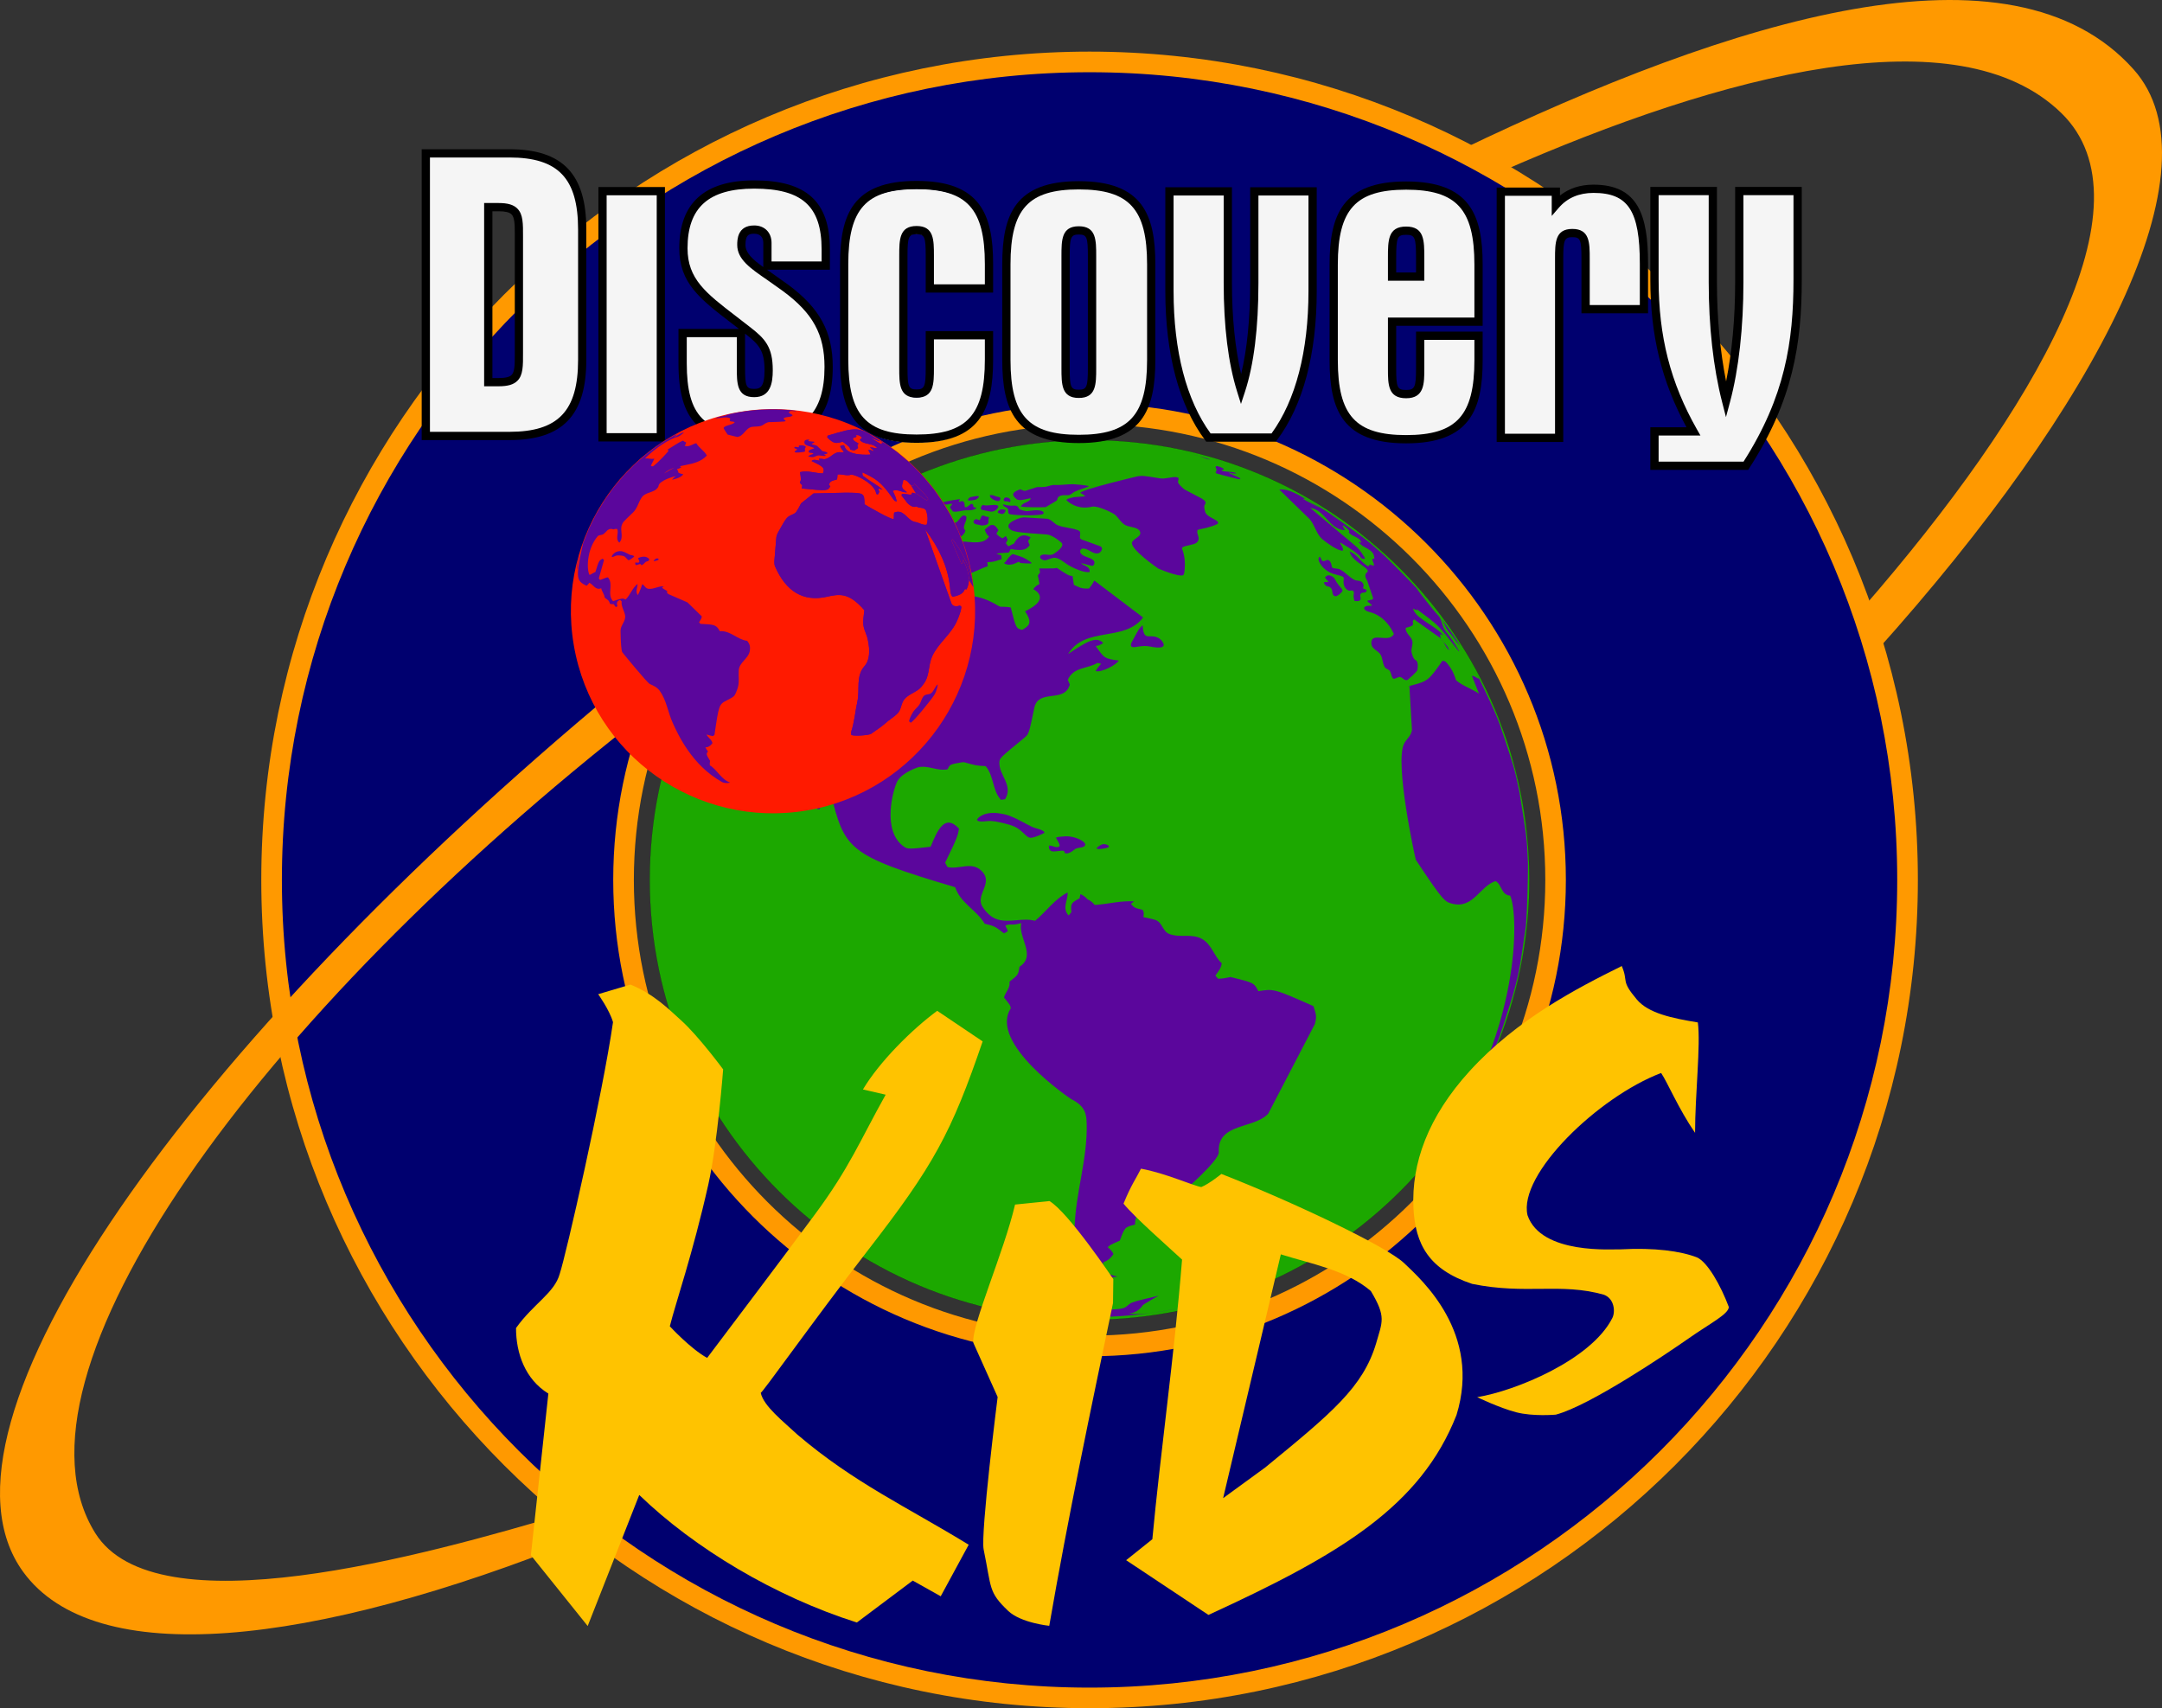 <svg xmlns:inkscape="http://www.inkscape.org/namespaces/inkscape" xmlns:sodipodi="http://sodipodi.sourceforge.net/DTD/sodipodi-0.dtd" xmlns="http://www.w3.org/2000/svg" xmlns:svg="http://www.w3.org/2000/svg" width="1846.827" height="1459.166" version="1.1" sodipodi:docname="Discovery Kids.svg" inkscape:version="1.3.2 (091e20e, 2023-11-25, custom)"><rect width="100%" height="100%" fill="#333333" stroke="none"/><rect id="backgroundrect" width="100%" height="100%" x="0" y="0" fill="none" stroke="none"/>
  <sodipodi:namedview id="namedview1" pagecolor="#ffffff" bordercolor="#000000" borderopacity="0.25" inkscape:showpageshadow="2" inkscape:pageopacity="0.0" inkscape:pagecheckerboard="0" inkscape:deskcolor="#d1d1d1" inkscape:document-units="mm" inkscape:zoom="0.10263363" inkscape:cx="3444.2902" inkscape:cy="3205.577" inkscape:window-width="1920" inkscape:window-height="1112" inkscape:window-x="-8" inkscape:window-y="-8" inkscape:window-maximized="1" inkscape:current-layer="svg1"/>
  <defs id="defs1"/>
  
<g class="currentLayer" style=""><title>Layer 1</title>
    
    
    
    
    
    
    
    
    
    
    
    
    
    
    
    
    
    
    
    
    
    
    
    
    
    
    
    
    
    
    
    
    
    
    
    
    
    
    
    
    
    
    
    
    
    
    
    
    
    
    
    
    
    
    
    
    
    
    
    
    
    
    
    
    
    
    
    
    
    
    
    
  <g class=""><path id="path997" d="m1306.444,751.63 c0,207.516 -168.234,375.75 -375.712,375.75 c-207.516,0 -375.73,-168.233 -375.73,-375.75 c0,-207.497 168.215,-375.711 375.73,-375.711 c207.478,0 375.712,168.215 375.712,375.711 z" style="fill:#1ca800;fill-opacity:1;fill-rule:nonzero;stroke:#000000;stroke-width:0.079;stroke-linecap:butt;stroke-linejoin:miter;stroke-miterlimit:4;stroke-dasharray:none;stroke-opacity:1" stroke-width="0" class=""/><path id="path998" d="m1123.24,874.65 l-39.889,76.651 c-12.26,13.303 -43.641,7.693 -42.201,32.839 c0.435,7.296 -31.721,34.905 -32.062,35.152 c-3.165,2.272 -3.165,2.272 -18.912,-0.275 c0.663,3.999 3.505,6.935 5.135,10.441 c-7.675,9.191 -24.085,9.247 -24.199,9.247 c-1.061,1.991 -1.724,5.099 -1.497,7.314 c-8.793,2.2 -8.793,2.2 -13.037,13.72 c-8.546,3.806 -8.546,3.806 -10.365,5.741 c1.876,1.287 4.15,3.658 4.927,5.818 c-2.767,3.674 -3.714,4.719 -8.868,7.219 c-0.341,8.489 -0.341,8.489 12.317,11.995 c-6.765,0.93 -7.769,0.869 -11.616,0.699 c-21.11,-1.062 -24.218,-14.648 -24.218,-14.8 c1.744,-10.517 1.269,-25.733 -0.796,-27.571 c0.796,-29.997 11.142,-58.857 10.309,-89.025 c-0.225,-8.47 -1.307,-14.951 -13.284,-20.996 c-0.777,-0.385 -70.871,-47.848 -51.486,-77.522 c-0.645,-2.86 -0.645,-2.86 -5.855,-9.191 c1.232,-4.642 5.495,-8.205 4.718,-13.53 c7.466,-5.912 7.466,-5.912 8.508,-12.753 c14.781,-9.588 -1.459,-24.976 1.554,-37.331 c-8.622,2.541 -8.679,0.165 -13.17,1.953 c-1.004,0.385 0.777,2.31 1.118,3.317 c0.434,1.172 0.434,1.48 0.457,1.782 c-0.966,0.55 -2.236,1.254 -3.202,1.744 c-7.883,-6.121 -7.883,-6.121 -16.505,-8.243 c-6.784,-11.673 -20.731,-17.585 -25.184,-31.172 c-92.853,-27.477 -94.16,-32.499 -106.496,-80.668 c-1.023,-0.44 -2.388,-1.023 -3.411,-1.48 c-0.434,-5.154 -4.283,-9.456 -3.601,-14.875 c-5.647,-4.681 -5.647,-4.681 -6.898,-21.546 c-1.023,-0.644 -2.426,-1.48 -3.449,-2.123 c-18.817,17.358 16.221,34.128 8.243,53.665 c-1.421,0.567 -1.611,0.55 -1.782,0.55 c-0.056,-0.22 -12.279,-27.59 -15.406,-29.997 c1.706,-1.309 -0.116,-7.068 0.928,-8.944 c-2.368,-8.357 -9.532,-34.791 -9.588,-34.81 c0.116,-16.581 0.116,-16.581 0.55,-18.362 c0.094,-0.165 0.171,-0.33 0.226,-0.55 c-6.159,-18.154 23.801,-58.99 24.123,-59.312 c-13.833,-18.684 10.479,-31.418 10.214,-48.264 c-0.154,-0.042 -0.286,-0.056 -0.418,-0.11 c-0.758,-0.644 -1.762,-1.496 -2.482,-2.14 c0,-2.03 0.682,-4.813 1.724,-6.557 c-3.847,-4.967 -3.847,-4.967 -3.543,-9.153 c-3.184,1.348 -5.988,3.542 -9.494,4.356 c1.345,-2.03 3.771,-4.34 5.836,-5.59 c-12.488,3.96 -22.266,13.037 -34.109,18.172 c7.315,-5.308 15.52,-9.19 22.872,-14.458 c-0.966,-0.275 -2.293,-0.588 -3.24,-0.853 c9.532,-9.57 27.363,-27.401 37.653,-30.623 c-0.72,0.682 -1.686,1.612 -2.406,2.31 c7.959,-2.14 13.056,-9.153 20.484,-12.165 c1.782,-0.44 1.8,-0.385 1.838,-0.275 c1.213,-0.22 2.881,-0.44 4.15,-0.666 c0.834,-0.22 0.834,-0.22 0.853,-0.22 c-1.592,5.742 4.7,9.608 3.581,15.217 c7.883,1.727 18.609,-1.287 18.684,-1.326 c0.286,0.946 0.625,2.233 0.834,3.201 c4.017,-1.535 4.017,-1.535 12.81,4.169 c1.724,0.44 1.895,0.495 2.065,0.495 c0.928,0.275 2.217,0.666 3.146,0.968 c-0.777,0.798 -1.819,1.837 -2.596,2.651 c1.042,0.737 7.03,4.301 20.674,1.254 c2.065,-0.93 2.161,-0.93 2.274,-0.913 c7.769,4.114 9.266,3.999 13.208,3.735 c3.051,0.33 3.316,0.33 3.657,0.33 c12.222,1.309 14.648,-1.557 17.225,-4.565 c-1.648,-1.342 -3.202,-3.96 -3.639,-6.026 c4.738,-4.208 7.352,-6.5 11.654,0.44 c-0.528,0.93 -1.232,2.178 -1.724,3.124 c1.269,1.48 3.429,3.108 5.211,3.905 c0.853,-0.589 2.027,-1.364 2.881,-1.969 c0.495,0.968 1.061,2.2 1.554,3.163 c-0.495,0.891 -1.118,2.085 -1.554,2.976 c0.644,0.814 1.497,1.898 2.103,2.69 c1.061,-0.55 2.444,-1.249 3.468,-1.76 c1.137,-0.495 1.194,-0.495 1.232,-0.495 c5.401,-9.494 9.949,-7.447 14.383,-5.478 c-0.663,1.007 -1.554,2.332 -2.217,3.317 c0.435,1.023 1.004,2.371 1.44,3.41 c-2.71,3.223 -4.548,5.341 -16.278,3.317 c-0.473,0.908 -1.08,2.101 -1.554,2.976 c-8.281,0.495 -8.281,0.495 -10.668,1.1 c1.269,0.385 2.937,0.836 4.149,1.194 c0.115,1.007 0.225,2.332 0.341,3.333 c-7.371,2.426 -7.371,2.426 -12.26,2.558 c0.11,1.062 0.286,2.464 0.396,3.526 c-5.95,1.782 -11.256,5.192 -17.301,6.69 c-4.245,10.176 -4.245,10.176 -4.339,10.744 c1.118,0.22 2.558,0.567 3.657,0.814 c0.777,2.068 1.497,4.928 1.781,7.106 c9.456,0.042 18.855,4.587 25.127,8.395 c1.44,0.798 1.706,0.798 1.971,0.814 c2.634,-0.042 6.14,0.165 8.736,0.644 c4.529,17.851 4.529,17.851 9.759,19.177 c5.761,-3.526 9.247,-5.628 2.464,-15.937 c22.436,-10.649 8.622,-18.059 6.992,-18.874 c1.137,-1.705 3.354,-3.636 5.306,-4.323 c-0.302,-2.217 -0.853,-5.154 -1.402,-7.314 c0.588,-0.836 1.383,-1.931 1.971,-2.767 c-0.248,-0.968 -0.528,-2.272 -0.758,-3.256 c13.208,0.021 13.208,0.021 14.97,-0.55 c10.271,6.727 10.271,6.727 13.473,6.973 c0.396,2.277 0.834,5.286 1.137,7.561 c6.727,3.146 6.727,3.146 12.772,3.185 c1.686,-1.799 3.619,-4.604 4.642,-6.898 l41.708,31.608 c-16.05,21.281 -49.382,7.068 -64.068,31.191 c14.818,-9.873 23.801,-15.842 29.997,-9.456 c-1.554,1.326 -4.321,2.58 -6.386,2.596 c7.466,10.725 7.466,10.725 19.688,12.45 c-2.046,3.696 -14.97,10.517 -19.802,8.963 c1.194,-2.03 3.108,-4.587 4.813,-6.215 c-0.986,-0.22 -2.255,-0.55 -3.202,-0.776 c-8.205,5.192 -20.522,3.278 -25.335,14.477 c0.528,1.232 1.251,2.899 1.782,4.131 c-0.396,0.908 -0.834,2.2 -1.345,3.069 c-6.367,11.294 -25.79,1.271 -29.05,16.713 c-4.662,22.418 -4.662,22.418 -8.622,25.677 c-21.11,17.3 -21.11,17.3 -21.223,21.185 c-0.325,10.725 12.128,19.423 4.889,31.209 c-1.08,0.165 -2.463,0.385 -3.543,0.55 c-7.485,-8.168 -5.893,-20.503 -13.113,-28.822 c-8.11,-0.44 -8.11,-0.44 -18.305,-3.317 c-0.473,-0.021 -0.966,-0.021 -1.44,-0.021 c-10.782,1.821 -10.782,1.821 -12.696,6.008 c-8.546,1.914 -16.619,-3.696 -25.165,-1.689 c-0.132,0.042 -13.435,4.224 -17.68,11.768 c-3.601,6.462 -13.89,42.978 5.76,56.166 c2.729,1.821 3.335,2.255 22.569,-0.056 c5.552,-13.492 11.881,-28.784 24.236,-15.481 c-0.853,5.341 -1.156,7.352 -11.862,29.144 c0.606,1.1 1.44,2.558 2.027,3.636 c9.778,2.635 21.091,-5.685 29.883,4.131 c8.679,9.702 -4.908,18.855 -0.739,28.424 c0.042,0.11 4.813,9.664 13.738,12.298 c10.536,3.091 21.356,-1.782 31.892,1.139 c9.513,-7.788 16.524,-18.438 27.837,-24.199 c0.435,6.538 -5.041,13.341 0.891,19.632 c0.72,-0.891 1.63,-2.046 2.35,-2.899 c-0.853,-7.428 0.042,-7.94 7.011,-11.806 c0.17,-1.062 0.457,-2.481 0.644,-3.542 c2.085,0.759 4.605,2.574 5.969,4.34 c0.495,0.33 0.569,0.33 0.663,0.33 c1.971,0.853 4.264,2.767 5.514,4.51 c0.701,-0.021 1.364,-0.042 2.027,-0.056 c10.593,-0.946 20.977,-3.636 31.722,-2.921 c-0.834,0.644 -1.914,1.496 -2.748,2.14 c3.24,3.487 3.24,3.487 10.043,5.06 c0.966,2.085 0.966,2.503 0.986,2.882 c-0.077,1.023 -0.248,2.371 -0.302,3.372 c3.506,0.891 7.106,1.271 10.536,2.519 c5.666,2.123 5.818,9.532 11.351,11.768 c9.096,3.713 19.518,-0.737 28.405,4.488 c8.129,4.813 10.081,14.629 16.638,20.674 c-0.91,4.076 -0.91,4.076 -5.476,10.536 c0.72,0.798 1.686,1.876 2.426,2.673 c2.009,0 4.662,-0.33 6.67,-0.737 c3.26,-0.721 3.563,-0.759 3.866,-0.776 c20.049,4.906 20.049,4.906 23.744,12.127 c13.303,-2.178 13.303,-2.178 47.052,12.734 c2.502,7.618 2.861,8.792 1.269,15.179 " style="fill:#5b069c;fill-opacity:1;fill-rule:nonzero;stroke:none;stroke-width:2.78" stroke-width="0" class=""/><path id="path999" d="m1281.26,619.078 c12.317,36.781 12.564,37.501 16.695,57.587 c6.329,39.264 6.462,40.04 7.258,61.093 c-0.042,15.823 -0.55,36.895 -1.706,52.66 c-5.685,39.472 -5.685,39.472 -11.01,59.142 c-11.673,37.254 -11.673,37.254 -19.973,55.636 c-16.941,33.881 -17.263,34.526 -28.254,51.334 l-10.365,14.971 c1.611,-2.255 1.611,-2.255 2.767,-3.96 c60.392,-87.888 61.321,-183.962 53.362,-202.457 c-7.769,-0.55 -7.049,-9.588 -12.507,-12.43 c-13.511,4.246 -19.025,24.085 -37.274,19.215 c-6.045,-1.65 -7.352,-1.969 -30.812,-37.387 c-0.357,-0.495 -18.571,-83.662 -9.91,-99.485 c2.103,-3.905 6.14,-6.727 6.594,-11.597 l-2.198,-37.425 c16.012,-4.186 16.012,-4.186 28.235,-21.526 c2.747,0.33 2.747,0.33 6.576,5.571 c1.269,2.068 1.573,2.558 1.876,3.091 c0.815,1.612 1.8,3.845 2.388,5.571 c0.607,1.991 0.739,2.233 0.891,2.481 c5.761,4.906 13.132,7.068 19.347,11.293 c-0.063,-0.495 -0.063,-0.495 -5.931,-15.198 c1.384,0.22 3.297,0.93 4.321,1.898 c1.724,0.737 1.667,0.55 1.611,0.385 c-0.434,-1.139 -1.099,-2.651 -1.668,-3.773 c6.253,12.848 14.762,29.94 19.688,43.338 " style="fill:#5b069c;fill-opacity:1;fill-rule:nonzero;stroke:none;stroke-width:2.78" stroke-width="0" class=""/><path id="path1000" d="m1245.445,548.397 c-0.225,-0.33 -0.57,-0.814 -0.815,-1.177 c0.815,1.496 1.914,2.805 2.634,4.34 l-3.676,-4.169 c-1.8,-3.108 -4.434,-5.628 -6.575,-8.489 c-2.331,-3.124 -3.335,-6.955 -5.495,-10.157 c-1.857,-2.745 -6.234,-8.414 -6.254,-8.489 c6.121,8.414 14.402,19.48 20.181,28.14 " style="fill:#5b069c;fill-opacity:1;fill-rule:nonzero;stroke:none;stroke-width:2.78" stroke-width="0" class=""/><path id="path1001" d="m1135.974,438.698 c28.974,20.485 30.717,21.716 46.748,36.08 c9.778,9.55 22.683,22.455 31.854,32.574 c-1.971,-2.162 -3.846,-4.417 -5.893,-6.519 c1.8,2.822 16.96,22.019 19.575,24.596 c3.809,3.735 3.26,9.55 6.443,13.587 c3.942,5.06 6.576,8.375 11.427,16.6 c0.17,0.275 0.357,0.699 0.512,1.007 c-0.928,-0.666 -0.928,-0.666 -3.714,-4.263 c-14.098,-18.229 -14.098,-18.229 -32.915,-32.157 c0.115,0.385 0.319,0.869 0.495,1.232 c-1.554,-0.55 -1.554,-0.55 -3.43,-1.705 c0.063,1.914 3.354,6.367 6.974,8.603 c6.215,4.906 13.643,8.281 18.912,14.458 c-0.834,-0.33 -1.914,-0.759 -2.71,-1.177 c-0.495,6.291 6.48,8.49 7.542,13.91 c-3.278,-2.976 -4.169,-7.599 -7.485,-10.536 l-22.436,-15.956 c-0.495,0.495 -0.966,1.309 -1.099,1.969 c0.683,3.394 0.683,3.394 -6.026,5.401 c-0.17,4.681 4.434,6.878 5.609,10.858 c0.985,3.487 -1.345,6.803 -0.473,10.27 c0.132,0.55 0.357,1.271 0.489,1.782 c0.701,2.387 1.914,4.208 2.577,4.433 c3.335,1.117 1.8,8.547 1.781,8.641 c-0.357,1.59 -8.319,8.357 -8.357,8.395 c-2.937,1.078 -4.15,-2.349 -6.614,-2.503 c-0.418,-0.042 -0.418,-0.042 -5.268,1.689 c-0.264,-0.275 -0.664,-0.627 -0.891,-0.93 c-1.326,-1.782 -1.136,-4.208 -2.444,-5.988 c-1.099,-1.496 -3.278,-1.535 -4.264,-3.146 c-2.009,-3.223 -1.648,-7.239 -3.468,-10.498 c-2.103,-3.867 -8.072,-4.719 -8.016,-10.271 c0.014,-9.759 15.084,0.665 19.272,-7.58 c-6.462,-14.155 -16.751,-17.831 -20.844,-18.76 c-5.893,-1.309 -6.879,-6.026 1.705,-5.269 c0.105,-0.22 0.154,-0.567 0.248,-0.836 c-1.099,-0.853 -2.274,-1.65 -3.316,-2.541 c-0.17,-0.165 -0.286,-0.33 -0.396,-0.495 c0.115,-0.22 0.286,-0.55 0.396,-0.737 c1.042,-0.22 2.103,-0.385 3.164,-0.605 c0.209,-0.056 0.435,-0.165 0.664,-0.275 c0.209,-0.275 0.495,-0.605 0.721,-0.869 c0,-0.11 -5.097,-15.103 -5.135,-15.16 c-1.364,-2.294 -2.274,-3.812 -0.966,-6.405 c0.357,-0.275 0.473,-0.33 0.588,-0.385 c2.103,-1.727 0.38,-3.146 -5.363,-7.333 c-7.599,-5.553 -8.224,-7.523 -9.342,-10.802 c6.803,2.464 9.816,9.627 16.05,12.791 c0.341,-0.44 0.721,-1.04 1.004,-1.496 c0.966,0.056 0.966,0.056 3.657,0.891 c0.225,-1.271 0.225,-1.271 -1.326,-5.286 c0.225,-0.22 0.473,-0.567 0.663,-0.798 c0.341,0.042 0.777,0.11 1.118,0.165 c0.154,-9.096 -10.271,-8.489 -13.378,-14.629 c0.721,0.22 1.668,0.666 2.369,1.023 c-1.535,-5.514 -8.073,-5 -10.801,-9.058 c0.17,-0.22 0.396,-0.495 0.57,-0.743 c-0.607,-1.898 -4.775,-4.868 -5.249,-5.209 c-0.132,0.22 -0.319,0.55 -0.473,0.737 c1.648,2.86 1.648,2.86 1.914,3.487 c-13.663,-0.567 -16.827,-17.415 -29.751,-19.139 c0.063,0.11 0.063,0.11 38.221,32.12 c3.43,2.86 3.43,2.86 8.641,10.782 c-0.225,0.22 -0.495,0.495 -0.664,0.737 c-2.274,-0.22 -2.463,-0.495 -3.601,-2.178 c-2.558,-3.636 -16.884,-11.862 -17.036,-11.957 c0.286,2.519 3.164,4.186 2.312,7.106 c-5.723,0.039 -17.831,-10.119 -17.945,-10.233 c-4.927,-4.719 -5.988,-11.843 -10.479,-16.865 l-25.904,-25.203 c2.899,-0.22 8.83,-0.605 22.19,8.016 c-0.55,0 -1.326,0 -1.895,-0.039 c1.25,0.869 1.497,1.062 14.458,7.637 c-0.533,-0.495 -0.533,-0.495 -6.196,-3.905 c-0.607,-0.605 -0.721,-0.666 -0.815,-0.737 c-2.729,-1.612 -9.664,-5.495 -9.721,-5.514 c7.599,4.51 17.926,10.157 25.241,15.103 " style="fill:#5b069c;fill-opacity:1;fill-rule:nonzero;stroke:none;stroke-width:2.78" stroke-width="0" class=""/><path id="path1002" d="m1098.758,417.323 c-0.154,-0.055 -0.319,-0.165 -0.473,-0.22 z" style="fill:#5b069c;fill-opacity:1;fill-rule:nonzero;stroke:none;stroke-width:2.78" stroke-width="0" class=""/><path id="path1003" d="m891.829,711.609 c-0.056,0.056 -8.83,4.642 -12.147,3.96 c-1.516,-0.33 -2.009,-0.737 -5.874,-4.34 c-4.984,-4.626 -7.39,-5.969 -19.575,-8.754 c-6.253,-1.441 -9.001,-1.309 -12.45,-0.93 c-5.931,0.621 -7.144,-0.44 -7.144,-1.403 c0,-0.699 5.23,-7.826 20.371,-5.137 c4.738,0.836 5.458,1.062 9.948,2.937 c5.893,2.442 11.237,5.855 16.979,8.508 c3.164,1.458 6.822,1.573 9.645,3.773 c0.225,0.165 0.457,0.495 0.607,0.682 c-0.115,0.22 -0.154,0.55 -0.357,0.699 " style="fill:#5b069c;fill-opacity:1;fill-rule:nonzero;stroke:none;stroke-width:2.78" stroke-width="0" class=""/><path id="path1004" d="m926.943,721.917 c-0.193,0.665 -0.758,1.155 -1.648,1.496 c-2.464,0.985 -5.363,0.495 -7.542,2.332 c-5.476,4.626 -8.035,2.976 -8.092,2.937 c-0.495,-0.567 -0.193,-1.705 -1.269,-1.898 c-1.004,-0.22 -1.004,-0.22 -6.746,0.44 c-5.23,0.605 -5.628,-1.837 -5.647,-4.835 c2.881,-0.495 5.401,2.085 8.395,0.968 c1.44,-0.55 0.55,-2.541 -0.264,-3.999 c-2.123,-3.751 -2.123,-3.751 -1.952,-3.867 c1.004,-0.737 7.997,-1.117 8.546,-1.117 c7.485,-0.11 17.168,4.378 16.221,7.522 " style="fill:#5b069c;fill-opacity:1;fill-rule:nonzero;stroke:none;stroke-width:2.78" stroke-width="0" class=""/><path id="path1005" d="m947.048,723.585 c-0.834,0.985 -9.911,2.503 -10.233,1.139 c-0.209,-0.869 3.733,-3.185 4.624,-3.449 c2.502,-0.737 4.775,0.605 4.832,0.627 c0.132,0.056 1.44,0.908 0.777,1.689 " style="fill:#5b069c;fill-opacity:1;fill-rule:nonzero;stroke:none;stroke-width:2.78" stroke-width="0" class=""/><path id="path1006" d="m1164.039,497.972 c1.212,1.837 0.721,2.954 0.489,3.487 c-0.071,0.22 -0.225,0.44 -0.193,0.627 c0.325,1.65 2.35,0.721 2.956,1.953 c0.115,0.22 0.209,0.627 0.105,0.836 c-1.023,2.31 -4.245,0.44 -5.306,2.767 c-0.721,1.689 1.25,3.773 -0.664,5.346 c-1.099,0.908 -4.263,0.33 -4.301,0.33 c-0.014,0 -0.071,-0.021 -0.105,-0.021 c-1.042,-3.262 -0.777,-4.697 -0.588,-5.837 c0.434,-2.464 -0.588,-3.449 -2.994,-2.937 c-1.194,0.22 -2.255,-0.44 -2.785,-0.836 c-3.601,-2.728 -3.032,-7.163 -2.785,-9.077 c0.193,-1.821 -0.286,-2.233 -7.352,-3.982 c-11.085,-2.728 -16.695,-13.643 -13.113,-14.951 c1.365,0.836 0.853,2.915 2.52,3.542 c1.876,0.759 3.487,-1.969 5.438,-0.44 c1.611,1.232 1.99,3.542 2.217,4.774 c0.248,1.496 0.626,1.76 3.316,2.068 c2.577,0.33 2.842,0.33 4.245,1.1 c4.359,2.31 7.466,6.443 11.919,8.641 c2.236,1.084 5.249,0.11 6.974,2.635 " style="fill:#5b069c;fill-opacity:1;fill-rule:nonzero;stroke:none;stroke-width:2.78" stroke-width="0" class=""/><path id="path1007" d="m1139.764,493.86 c0.105,0.11 0.209,0.275 0.264,0.385 c0.683,1.04 1.099,2.217 1.8,3.24 c0.796,1.232 2.387,3.163 3.183,4.054 c1.441,1.65 1.668,1.898 1.782,2.992 c0.063,1.023 -4.112,4.906 -6.045,4.796 c-1.25,-0.11 -2.009,-1.232 -2.009,-1.254 c-0.777,-1.458 -0.495,-3.201 -1.156,-4.697 c-0.721,-1.628 -2.161,-2.481 -4.245,-2.558 c-0.17,-0.11 -3.96,-3.223 -1.573,-3.636 c0.435,-0.11 1.042,0 1.497,0.021 c1.156,0.056 1.156,0.056 1.441,-0.22 c-0.286,-0.665 -0.286,-0.665 -1.895,-2.31 c-0.014,-0.056 -1.099,-1.139 -0.91,-1.518 c0.193,-0.44 1.857,-1.59 2.179,-1.667 c1.174,-0.275 2.729,0.33 2.975,0.44 c0.664,0.275 1.971,1.001 2.71,1.953 " style="fill:#5b069c;fill-opacity:1;fill-rule:nonzero;stroke:none;stroke-width:2.78" stroke-width="0" class=""/><path id="path1008" d="m1006.606,408.284 c0.38,0.567 0.094,1.65 -0.17,2.294 c-0.396,1.062 -0.777,2.14 4.927,7.182 c0.396,0.33 0.396,0.33 15.084,8.034 c0.72,0.495 1.44,1.023 2.16,1.518 c0.302,0.385 0.777,0.836 1.004,1.271 c0.55,0.875 0.056,1.744 -0.607,2.86 c-1.004,1.689 0.663,6.329 0.72,6.367 c0.948,2.2 3.373,3.526 5.912,4.906 c3.96,2.162 5.117,2.822 4.813,4.263 c-0.248,1.177 -8.622,3.867 -14.326,4.89 c-2.691,0.495 -2.994,0.589 -3.222,1.232 c-0.948,2.882 1.8,5.379 0.777,8.281 c-0.495,1.403 -1.478,2.844 -5.041,3.658 c-9.494,2.233 -9.494,2.233 -8.471,4.967 c3.354,8.887 1.44,19.271 1.421,19.366 c-0.17,0.567 -0.495,1.309 -0.72,1.898 c-4.321,1.876 -21.299,-5.552 -21.47,-5.628 c-0.264,-0.165 -25.335,-17.358 -22.228,-22.777 c1.914,-3.3 9.153,-4.945 6.272,-9.494 c-0.286,-0.44 -0.872,-0.968 -1.308,-1.287 c-3.505,-2.272 -7.959,-1.705 -11.502,-3.922 c-3.392,-2.2 -5.23,-5.931 -8.224,-8.546 c-1.497,-1.287 -14.8,-7.997 -19.575,-6.803 c-13.549,3.372 -21.792,-5.495 -21.849,-5.59 c0.569,-1.045 0.948,-1.216 6.159,-2.519 c9.569,-0.682 9.569,-0.682 9.986,-0.759 c-1.194,-1.348 -2.918,-1.914 -4.263,-2.992 c1.706,-2.954 48.359,-14.004 48.795,-14.06 c4.377,-0.666 4.377,-0.666 19.291,1.727 c4.548,0.737 8.83,-1.249 13.265,-1.084 c0.495,0.019 1.762,0.055 2.388,0.759 " style="fill:#5b069c;fill-opacity:1;fill-rule:nonzero;stroke:none;stroke-width:2.78" stroke-width="0" class=""/><path id="path1009" d="m881.217,481.107 c-0.286,0.11 -0.396,0.165 -0.947,0.22 c-0.17,0 -0.325,0 -0.528,0.021 c-8.281,-0.275 -8.281,-0.275 -9.115,-1.271 c-0.225,-0.22 -0.341,-0.385 -2.085,0.55 c-6.879,3.658 -10.839,0.44 -10.896,0.44 c0.094,-0.11 0.17,-0.22 0.286,-0.33 c0.225,-0.275 0.72,-0.495 0.985,-0.737 c0.286,-0.33 0.625,-0.798 0.834,-1.172 c2.615,-3.96 4.832,-5.324 5.173,-5.44 c0.815,-0.22 8.584,2.635 8.641,2.651 c5.799,2.882 7.712,4.626 7.656,5.099 " style="fill:#5b069c;fill-opacity:1;fill-rule:nonzero;stroke:none;stroke-width:2.78" stroke-width="0" class=""/><path id="path1010" d="m941.098,469.851 c-1.592,3.542 -4.87,3.867 -9.702,0.985 c-8.565,-5.099 -8.698,0.11 -8.698,0.165 c0,2.783 3.828,4.169 7.864,5.647 c7.239,2.635 3.278,6.481 3.222,6.499 c-0.625,0.44 -2.274,-0.021 -4.984,-0.759 c-4.055,-1.1 -4.359,-1.139 -5.362,-1.271 c2.482,2.481 7.636,2.464 7.409,7.39 c-2.994,1.326 -14.44,-2.805 -20.769,-7.485 c-7.675,-5.817 -9.778,-4.983 -13.663,-3.465 c-3.108,1.194 -4.586,1.65 -7.163,-0.165 c-0.966,-0.682 -1.611,-3.146 1.781,-3.636 c3.108,-0.44 6.424,1.271 9.418,-0.814 c9.607,-6.557 6.879,-8.85 5.893,-9.721 c-7.523,-6.367 -11.464,-6.651 -12.924,-6.727 c-19.935,-1.386 -27.401,-1.892 -30.281,-4.131 c-6.822,-5.269 7.978,-10.422 11.427,-10.422 l20.314,1.216 c3.639,0.869 5.609,4.356 9.02,5.647 c5.59,2.123 11.787,1.991 17.358,4.318 c3.581,1.496 -0.872,6.443 2.805,7.769 c16.126,5.818 16.126,5.818 16.429,6.102 c1.194,1.007 0.891,2.217 0.607,2.86 " style="fill:#5b069c;fill-opacity:1;fill-rule:nonzero;stroke:none;stroke-width:2.78" stroke-width="0" class=""/><path id="path1011" d="m822.55,456.909 c-1.44,1.458 -2.843,2.255 -4.074,2.349 c-0.645,0.039 -1.365,-0.666 -1.838,-1.1 c-1.611,-1.441 -2.558,-2.123 -6.462,-1.59 c-4.775,0.627 -9.266,3.146 -14.25,2.272 c-1.914,-0.33 -1.099,-2.519 -2.103,-3.504 c-1.118,-1.117 -2.502,-1.914 -3.525,-3.146 c-0.193,-0.22 -0.473,-0.605 -0.495,-0.908 c0,-0.165 0,-0.33 0.077,-0.495 c0.606,-1.062 1.724,-1.76 2.35,-2.805 c0.701,-1.139 0.701,-2.519 1.497,-3.581 c0.948,-1.271 2.482,-1.876 3.468,-3.053 c-1.156,-0.04 -7.599,2.426 -9.532,3.3 c-2.823,0.605 -2.823,0.605 -2.994,0.55 c-0.056,-0.04 -0.17,-0.11 -0.225,-0.22 c-0.325,-0.44 -0.056,-1.04 -0.357,-1.496 c-0.38,-0.495 -1.042,-0.627 -1.516,-1.04 c0.056,-0.33 0.116,-0.55 1.668,-1.458 c2.823,-1.65 6.14,-2.255 8.717,-4.433 c2.085,-1.782 2.085,-1.782 2.785,-1.898 c0.418,-0.055 1.023,-0.11 1.459,-0.04 c1.118,0.22 7.712,1.782 7.75,1.799 c0.682,0.22 2.065,2.178 2.065,2.178 c0.396,0.836 -0.512,1.876 0.457,2.596 c0.17,0.11 0.302,0.22 0.473,0.33 c0.418,0.165 1.156,0.055 1.592,0.275 c1.421,0.644 2.085,2.503 3.98,2.294 c0.325,-0.04 0.796,-0.04 1.099,0.055 c0.154,0.589 -0.17,1.177 0,1.727 c0.094,0.275 0.457,0.55 0.701,0.682 c0.225,0.019 0.418,0.039 0.625,0.055 c3.619,-1.023 5.287,-8.622 9.304,-5.533 c0.193,0.165 0.357,0.55 0.302,0.776 c0,0.385 0,0.814 -0.056,1.155 c-0.17,2.519 -1.857,4.604 -2.047,7.125 c-0.115,1.232 -0.115,1.232 1.213,3.185 c-0.17,0.699 -0.418,1.876 -2.103,3.542 " style="fill:#5b069c;fill-opacity:1;fill-rule:nonzero;stroke:none;stroke-width:2.78" stroke-width="0" class=""/><path id="path1012" d="m833.351,434.51 c-0.663,0.55 -2.047,1.04 -3.146,1.194 c-2.274,0.33 -4.548,0.055 -6.803,0.33 c-2.747,0.385 -5.457,1.216 -8.224,1.062 c-0.396,0 -0.986,-0.055 -1.232,-0.33 c-0.225,-0.22 -2.502,-3.262 -2.52,-3.278 c0.248,-1.155 1.478,-1.705 1.914,-2.767 c-0.056,-0.11 -0.115,-0.22 -0.17,-0.275 c-1.933,-0.44 -3.733,0.985 -5.704,0.495 c-1.137,-0.275 -2.464,-1.309 -1.004,-2.239 l0.056,-0.019 c0.115,-0.039 12.98,-2.635 13.644,-2.178 c-0.341,0.699 -0.91,1.232 -1.269,1.876 c0.056,0.055 0.094,0.22 0.132,0.275 c1.364,0 2.653,-1.271 4.017,-0.11 c1.478,1.271 0.55,3.185 1.251,4.681 c1.307,0.44 2.767,-0.869 3.96,-1.898 c1.118,-0.985 1.686,-1.04 2.274,-0.798 c0.17,0.055 0.341,0.22 0.457,0.385 c0.682,0.627 0.154,1.667 0.815,2.294 c0.625,0.589 1.535,-0.055 2.179,0.495 c-0.115,0.33 -0.396,0.666 -0.625,0.814 " style="fill:#5b069c;fill-opacity:1;fill-rule:nonzero;stroke:none;stroke-width:2.78" stroke-width="0" class=""/><path id="path1013" d="m834.791,425.983 c-1.269,0.946 -1.269,0.946 -5.154,1.458 c-2.52,0.33 -2.842,-0.02 -2.823,-0.44 c0.056,-0.814 1.061,-1.744 1.952,-2.272 c2.255,-0.55 8.357,-1.898 7.277,-0.019 c-0.132,0.275 -0.569,0.759 -1.251,1.254 " style="fill:#5b069c;fill-opacity:1;fill-rule:nonzero;stroke:none;stroke-width:2.78" stroke-width="0" class=""/><path id="path1014" d="m853.627,427.745 c-1.573,1.254 -8.281,-1.821 -8.073,-4.51 c0,-0.11 0.042,-0.165 0.042,-0.22 c0.495,-0.11 1.08,-0.275 2.16,-0.055 c0.132,0.039 0.302,0.055 0.473,0.11 c1.042,0.33 2.027,0.776 3.051,1.084 c0.834,0.22 1.648,0.22 2.426,0.567 c0.512,0.22 1.345,0.627 0.512,2.272 c0,0 -0.286,0.495 -0.588,0.721 " style="fill:#5b069c;fill-opacity:1;fill-rule:nonzero;stroke:none;stroke-width:2.78" stroke-width="0" class=""/><path id="path1015" d="m851.334,435.041 c-0.568,0.55 -2.122,2.178 -5.003,2.008 l-7.371,-1.496 c-1.061,-0.33 -1.08,-0.869 -1.118,-1.309 c-0.042,-0.869 0.457,-2.162 1.782,-2.976 c1.554,0.644 2.406,0.589 6.159,0.275 c3.638,-0.33 9.74,-0.836 5.552,3.487 " style="fill:#5b069c;fill-opacity:1;fill-rule:nonzero;stroke:none;stroke-width:2.78" stroke-width="0" class=""/><path id="path1016" d="m843.394,447.851 c-0.777,0.55 -3.714,1.326 -5.495,0.946 c-0.264,-0.055 -0.663,-0.22 -0.928,-0.33 c-1.421,-0.385 -2.918,-0.33 -4.225,-1.04 c-0.209,-0.11 -1.327,-0.776 -1.137,-2.046 c0.115,-0.666 0.758,-1.309 1.914,-1.931 c0.663,0 0.947,0 1.838,0.44 c1.08,0.495 1.213,0.44 1.516,0.33 c0.248,-0.11 0.248,-0.11 1.194,-2.481 c0.528,-1.364 1.232,-1.364 1.592,-1.381 c0.077,0 0.248,0.019 0.357,0.04 c0.739,0.22 1.497,0.605 2.274,0.836 c0.663,0.22 1.44,0.165 2.161,0.44 c0.38,0.165 0.325,0.44 0.264,0.814 c-0.056,0.33 -0.193,0.666 -0.264,0.946 c-0.396,1.48 0.55,3.278 -1.061,4.455 " style="fill:#5b069c;fill-opacity:1;fill-rule:nonzero;stroke:none;stroke-width:2.78" stroke-width="0" class=""/><path id="path1017" d="m858.308,437.675 c-0.264,0.385 -0.986,1.441 -2.388,1.381 c-0.909,-0.039 -2.937,-0.836 -2.956,-0.836 c-0.286,-0.11 -0.473,-0.33 -0.588,-0.814 c-0.021,-0.275 -0.17,-0.985 2.464,-2.255 c5.382,-0.22 4.225,1.441 3.468,2.519 " style="fill:#5b069c;fill-opacity:1;fill-rule:nonzero;stroke:none;stroke-width:2.78" stroke-width="0" class=""/><path id="path1018" d="m891.09,438.944 c-2.274,1.821 -23.289,1.458 -28.405,0.275 c-0.38,-0.11 -0.872,-0.33 -1.099,-0.666 c-0.966,-1.364 0.434,-3.487 -1.383,-4.604 c-3.411,-2.008 -3.411,-2.008 -3.335,-3.053 c0,-0.04 0,-0.055 0,-0.11 c1.175,0.33 5.135,1.441 8.414,1.139 c0.55,-0.04 1.573,-0.11 2.312,0 c1.819,0.33 2.331,1.535 2.634,2.178 c0.286,0.737 0.512,1.216 4.946,2.272 c1.838,0.44 3.411,0.165 4.832,-0.055 c9.911,-1.628 12.753,1.232 11.085,2.613 " style="fill:#5b069c;fill-opacity:1;fill-rule:nonzero;stroke:none;stroke-width:2.78" stroke-width="0" class=""/><path id="path1019" d="m862.799,428.655 c-0.325,0.33 -0.777,0.33 -1.213,-0.039 c-0.302,-0.22 -0.607,-0.275 -1.08,-0.33 c-0.077,0 -0.193,-0.019 -0.302,-0.019 c-1.952,-0.02 -2.161,-0.04 -2.615,-0.55 c-0.17,-0.22 -0.495,-1.155 0.286,-2.068 c0.473,-0.567 1.213,-0.853 1.269,-0.853 c2.672,0.55 2.672,0.55 3.032,0.908 c1.459,1.535 0.966,2.635 0.625,2.921 " style="fill:#5b069c;fill-opacity:1;fill-rule:nonzero;stroke:none;stroke-width:2.78" stroke-width="0" class=""/><path id="path1020" d="m929.785,415.655 c-3.866,1.458 -7.921,2.558 -11.673,4.34 c-1.573,0.759 -2.767,2.123 -4.453,2.728 c-0.91,0.33 -0.91,0.33 -4.908,0.275 c-0.853,0 -5.079,0.165 -5.609,3.504 c-0.132,0.836 -0.418,1.023 -1.08,1.496 l-8.812,5.209 c-0.17,0.04 -19.821,0.44 -21.129,-0.644 c1.686,-3.674 6.765,-3.031 8.433,-6.708 c-0.302,-0.22 -0.512,-0.33 -2.691,0.22 c-1.914,0.495 -7.637,1.953 -9.456,0.33 c-2.937,-2.58 -5.988,-5.231 3.164,-8.471 c3.525,1.59 3.525,1.59 5.476,0.968 c8.66,-2.822 8.66,-2.822 9.323,-2.844 c2.103,-0.055 4.207,0.11 6.329,-0.165 c2.767,-0.33 5.325,-1.782 8.205,-1.628 c5.382,0.33 10.707,-0.737 16.069,-0.644 c0.115,0 11.824,0.853 12.98,1.667 c-0.056,0.11 -0.115,0.275 -0.17,0.385 " style="fill:#5b069c;fill-opacity:1;fill-rule:nonzero;stroke:none;stroke-width:2.78" stroke-width="0" class=""/><path id="path1021" d="m994.118,550.689 c-0.056,0.665 -0.225,2.255 -3.714,2.426 c-0.607,0.021 -1.421,0.042 -2.047,0.021 c-3.657,-0.165 -7.22,-1.441 -10.934,-1.326 c-1.8,0.042 -4.093,0.385 -7.03,0.836 c-1.004,0.165 -3.222,0.495 -4.036,-0.55 c-0.569,-0.682 -0.396,-2.123 0.528,-3.79 c6.234,-11.616 6.234,-11.616 9.191,-14.288 c0.435,9.702 3.07,9.626 6.405,9.512 c8.414,-0.275 10.631,4.626 11.464,6.443 c0.056,0.22 0.115,0.495 0.17,0.721 " style="fill:#5b069c;fill-opacity:1;fill-rule:nonzero;stroke:none;stroke-width:2.78" stroke-width="0" class=""/><path id="path1022" d="m1042.136,398.809 c0.721,0.275 4.283,1.76 3.051,2.371 c-0.607,0.275 -1.326,0.11 -1.876,0.495 c0.38,0.682 2.71,1.084 4.851,1.172 c0.071,0.019 6.651,0.385 7.731,1.403 c-0.014,0.055 -0.063,0.11 -0.115,0.165 c-2.161,0.495 -4.188,-0.495 -6.31,-0.666 c0.435,0.495 2.482,1.403 4.662,2.349 c4.339,1.859 5.211,2.272 5.533,2.805 c-0.495,0.44 -1.042,0.495 -2.71,0.165 c-0.116,-0.04 -13.776,-3.355 -16.865,-4.378 c-0.17,-0.055 -0.325,-0.11 -0.495,-0.165 c-0.225,-0.11 -0.457,-0.165 -0.663,-0.275 c-0.209,-0.22 -0.512,-0.495 -0.512,-0.737 c0,-0.055 0,-0.11 0,-0.22 c0.115,-0.385 0.625,-0.495 0.72,-0.869 c0.154,-0.385 -0.209,-0.737 -0.094,-1.139 c0.193,-0.55 0.193,-0.55 0.154,-0.737 c-0.115,-0.55 -0.739,-0.666 -0.872,-1.155 c-0.094,-0.275 0.325,-0.275 0.38,-0.495 c0.021,-0.22 -0.132,-0.385 -0.225,-0.567 c0.758,-0.589 3.619,0.495 3.657,0.55 " style="fill:#5b069c;fill-opacity:1;fill-rule:nonzero;stroke:none;stroke-width:2.78" stroke-width="0" class=""/><path id="path1023" d="m1026.238,390.187 c0.077,0.019 7.258,1.969 7.371,2.442 c-0.286,0.04 -3.998,-0.798 -4.605,-1.348 c-2.691,-0.836 -3.449,-1.139 -3.543,-1.249 c0.056,-0.019 0.077,-0.039 0.777,0.165 " style="fill:#5b069c;fill-opacity:1;fill-rule:nonzero;stroke:none;stroke-width:2.78" stroke-width="0" class=""/><path id="path1024" d="m1014.47,387.212 c1.44,0.33 3.657,0.814 5.988,1.403 l2.103,0.495 l3.222,0.836 c-0.72,-0.165 -1.383,-0.33 -2.085,-0.495 c-3.297,-0.869 -3.828,-1.007 -9.721,-2.371 c0.17,0.04 0.325,0.055 0.495,0.11 " style="fill:#5b069c;fill-opacity:1;fill-rule:nonzero;stroke:none;stroke-width:2.78" stroke-width="0" class=""/><path id="path1025" d="m1025.764,1113.186 c-13.947,3.372 -13.947,3.372 -21.337,4.851 c-10.327,1.931 -10.327,1.931 -15.576,2.745 c-8.319,1.194 -8.319,1.194 -12.355,1.667 c-6.765,0.776 -6.765,0.776 -10.593,1.1 c-6.14,0.55 -6.765,0.588 -9.569,0.759 c-2.747,0.165 -6.405,0.385 -9.153,0.495 c-2.805,0.056 -6.462,0.22 -9.209,0.22 c-3.24,0.042 -6.519,0.042 -9.778,0.042 c-6.575,-0.11 -7.447,-0.165 -10.991,-0.275 c-11.37,-0.588 -25.506,-1.364 -49.818,-5.401 c29.239,3.487 29.808,3.542 36.951,3.735 c-3.164,-1.194 -6.537,-1.023 -9.759,-1.76 c1.118,-0.385 1.838,-0.588 10.005,0.056 c5.021,0.385 8.679,0.665 34.64,0.721 c0.495,0 1.004,0 1.516,-0.056 c2.805,-0.11 7.693,-0.495 7.693,-0.495 c-0.457,-0.33 -0.457,-0.33 -2.937,-1.557 c0,-0.275 0,-0.665 0,-0.968 c4.642,-0.814 9.475,-0.33 14.08,-1.65 c2.994,-0.776 4.604,-3.735 7.485,-4.758 c7.371,-2.635 15.141,-3.806 22.626,-5.912 c-12.62,7.239 -13.359,8.015 -13.359,8.015 c-3.922,5.761 -8.262,6.652 -11.464,7.258 c-0.457,0.11 -0.512,0.165 -0.55,0.165 c7.637,0.495 13.17,0.891 38.733,-3.944 c0.17,-0.014 0.357,-0.056 0.512,-0.056 c15.084,-2.86 34.488,-8.413 34.678,-8.47 l-12.469,3.449 z" style="fill:#5b069c;fill-opacity:1;fill-rule:nonzero;stroke:none;stroke-width:2.78" stroke-width="0" class=""/><path id="path1026" d="m930.732,1149.721 c-219.871,0 -398.11,-178.22 -398.11,-398.091 c0,-219.852 178.239,-398.091 398.11,-398.091 c219.852,0 398.11,178.239 398.11,398.091 c0,219.871 -178.258,398.091 -398.11,398.091 m0,-1096.834 c-385.906,0 -698.725,312.856 -698.725,698.743 c0,385.907 312.818,698.744 698.725,698.744 c385.907,0 698.725,-312.837 698.725,-698.744 c0,-385.887 -312.818,-698.743 -698.725,-698.743 z" style="fill:#00006f;fill-opacity:1;fill-rule:nonzero;stroke:none;stroke-width:2.78" stroke-width="0" class=""/><path id="path1027" d="m1620.646,751.63 c0,380.43 -309.483,689.951 -689.913,689.951 c-380.449,0 -689.932,-309.521 -689.932,-689.951 c0,-380.43 309.483,-689.932 689.932,-689.932 c380.43,0 689.913,309.502 689.913,689.932 M930.732,44.094 c-390.151,0 -707.536,317.386 -707.536,707.536 c0,390.113 317.385,707.536 707.536,707.536 c390.132,0 707.555,-317.423 707.555,-707.536 c0,-390.151 -317.423,-707.536 -707.555,-707.536 z" style="fill:#ff9900;fill-opacity:1;fill-rule:nonzero;stroke:none;stroke-width:2.78" stroke-width="0" class=""/><path id="path1028" d="m1337.597,751.63 c0,-224.362 -182.484,-406.883 -406.865,-406.883 c-224.362,0 -406.902,182.522 -406.902,406.883 c0,224.381 182.54,406.921 406.902,406.921 c224.381,0 406.865,-182.54 406.865,-406.921 m-406.865,389.279 c-214.66,0 -389.279,-174.619 -389.279,-389.279 c0,-214.66 174.62,-389.279 389.279,-389.279 c214.66,0 389.298,174.62 389.298,389.279 c0,214.66 -174.638,389.279 -389.298,389.279 z" style="fill:#ff9900;fill-opacity:1;fill-rule:nonzero;stroke:none;stroke-width:2.78" stroke-width="0" class=""/><path id="path1029" d="m19.679,1342.551 c61.131,84.306 245.472,64.769 477.679,-28.614 l-11.029,-22.019 c-125.446,37.406 -353.313,100.584 -405.007,17.604 c-83.662,-134.276 136.493,-440.254 469,-699.464 c-2.368,-1.744 -21.678,-18.912 -24.35,-20.352 C162.748,891.268 -71.316,1216.992 19.679,1342.551 z" style="fill:#ff9900;fill-opacity:1;fill-rule:nonzero;stroke:none;stroke-width:2.78" stroke-width="0" class=""/><path id="path1030" d="m1822.495,59.197 c-104.468,-116.767 -341.849,-43.262 -575.136,69.109 l34.678,18.4 c190.594,-83.966 390.795,-135.925 478.854,-50.084 c79.512,77.56 -22.019,253.147 -169.522,422.65 l11.009,37.406 C1792.574,345.031 1897.365,142.859 1822.495,59.197 z" style="fill:#ff9900;fill-opacity:1;fill-rule:nonzero;stroke:none;stroke-width:2.78" stroke-width="0" class=""/><path id="path1031" d="m617.725,913.459 c0,0 -4.851,63.632 -12.696,98.537 c-13.454,59.71 -27.647,100.186 -32.858,120.936 c0,0 17.907,19.404 31.892,27.003 c21.792,-28.898 63.102,-83.492 92.038,-122.565 c29.846,-40.325 38.6,-63.197 60.449,-102.271 l-19.404,-4.472 c14.193,-23.896 42.371,-51.732 63.443,-67.176 l38.809,26.131 c-26.832,78.375 -41.784,105.984 -98.537,179.13 c-46.464,59.994 -91.526,123.892 -91.052,120.936 c2.331,11.427 19.404,24.634 31.38,35.834 c48.189,41.12 93.724,61.832 146.29,94.046 l-23.895,44.039 l-23.895,-13.416 l-47.753,35.814 C661.858,1363.736 593.071,1322.521 546.058,1277.004 l-44.039,111.953 l-48.53,-60.449 l14.932,-138.104 c-19.802,-12.165 -27.628,-34.356 -27.628,-55.977 c14.913,-20.92 32.839,-29.865 37.331,-46.312 c5.325,-15.804 36.591,-153.017 45.517,-214.963 c-2.994,-10.46 -12.658,-23.896 -12.658,-23.896 l27.571,-8.205 c20.2,8.205 32.309,20.693 43.338,30.604 c14.932,13.454 35.834,41.803 35.834,41.803 z" style="fill:#ffc300;fill-opacity:1;fill-rule:nonzero;stroke:none;stroke-width:2.78" stroke-width="0" class=""/><path id="path1032" d="m950.762,1113.073 c-18.608,88.949 -38.581,183.867 -54.461,275.715 c0,0 -24.255,-2.426 -35.113,-12.753 c-17.074,-16.277 -14.08,-19.291 -20.92,-52.395 c-2.805,-13.511 11.938,-130.316 11.938,-130.316 l-20.788,-46.37 c-1.63,-14.857 26.416,-78.11 35.663,-117.998 l29.391,-2.992 c16.126,9.418 54.556,66.683 54.556,66.683 z" style="fill:#ffc300;fill-opacity:1;fill-rule:nonzero;stroke:none;stroke-width:2.78" stroke-width="0" class=""/><path id="path1033" d="m1171.012,1102.821 c-20.92,-17.926 -50.785,-23.138 -76.897,-31.342 l-49.288,208.255 l35.853,-26.131 c57.455,-47.032 83.567,-68.692 94.804,-106.004 c5.211,-18.665 8.963,-22.379 -4.472,-44.777 m28.348,-23.914 c14.913,14.212 66.437,59.729 44.797,129.88 c-30.603,77.636 -98.537,118.699 -211.874,170.697 l-70.303,-46.749 l22.379,-17.926 c6.746,-72.406 18.836,-157.433 25.392,-238.859 c-10.441,-9.702 -40.306,-35.852 -50.008,-47.79 c6.708,-16.429 10.441,-20.901 14.913,-29.865 c20.901,3.751 44.759,14.686 51.524,15.691 c6.765,-2.728 17.149,-11.199 17.149,-11.199 c61.226,23.896 141.117,61.965 156.03,76.12 z" style="fill:#ffc300;fill-opacity:1;fill-rule:nonzero;stroke:none;stroke-width:2.78" stroke-width="0" class=""/><path id="path1034" d="m1398.216,853.786 c9.93,11.787 29.94,15.937 52.13,19.594 c2.52,19.309 -2.387,61.51 -2.387,94.311 c-14.231,-20.674 -23.516,-43.129 -28.993,-51.126 c-53.684,20.371 -122.205,86.543 -114.133,121.485 c11.692,34.147 73.865,28.766 79.304,29.163 c29.391,-1.573 51.41,1.441 65.489,6.879 c9.001,3.999 20.295,23.971 27.174,42.371 c-0.225,6.14 -16.145,14.042 -34.772,27.117 c-18.627,13.018 -84.117,57.228 -113.015,64.826 c0,0 -19.461,1.76 -33.995,-2.063 c-14.534,-3.828 -33.181,-12.867 -33.181,-12.867 c32.46,-5.269 97.4,-31.797 115.478,-67.65 c2.596,-5.137 1.914,-16.41 -7.22,-19.859 c-37.255,-10.498 -66.285,0.165 -112.503,-9.247 c-36.838,-12.147 -48.7,-33.674 -50.197,-64.997 c-1.762,-37.748 12.222,-77.504 48.037,-116.824 c40.306,-44.266 91.488,-70.663 129.918,-89.707 c5.988,14.004 -1.326,11.73 12.867,28.595 z" style="fill:#ffc300;fill-opacity:1;fill-rule:nonzero;stroke:none;stroke-width:2.78" stroke-width="0" class=""/><path id="path1035" d="M564.515,165.863 V376.146 H514.659 V165.863 z" style="fill:#f5f5f5;fill-opacity:1;fill-rule:nonzero;stroke:none;stroke-width:2.78" stroke-width="0" class=""/><path id="path1036" d="m655.548,229.458 v-8.85 c0,-5.988 0,-9.512 0,-10.573 c0,-6.728 -4.245,-11.313 -11.313,-11.313 c-8.129,0 -10.953,4.224 -10.953,13.056 c0,13.795 17.68,21.584 37.823,36.762 c25.771,19.082 36.762,38.183 36.762,67.498 c0,42.428 -19.802,60.809 -61.169,60.809 c-46.995,0 -63.613,-16.979 -63.613,-63.973 v-25.809 h49.837 v29.334 c0,14.856 0.358,21.905 11.313,21.905 c9.172,0 12.355,-6.007 12.355,-19.442 c0,-18.02 -5.287,-24.369 -18.703,-34.602 c-32.896,-25.828 -54.101,-37.842 -54.101,-69.639 c0,-36.421 19.802,-54.423 60.449,-54.423 c42.428,0 61.169,16.258 61.169,55.465 v13.795 z" style="fill:#f5f5f5;fill-opacity:1;fill-rule:nonzero;stroke:none;stroke-width:2.78" stroke-width="0" class=""/><path id="path1037" d="m794.258,249.696 v-27.913 c0,-14.857 -0.325,-21.905 -11.313,-21.905 c-10.953,0 -11.313,7.409 -11.313,21.905 v95.79 c0,14.837 0.357,21.905 11.313,21.905 c10.991,0 11.313,-7.428 11.313,-21.905 v-27.932 h50.519 v20.863 c0,45.934 -13.416,67.498 -61.832,67.498 c-48.416,0 -61.832,-21.564 -61.832,-67.498 V228.851 c0,-45.573 13.416,-67.498 61.832,-67.498 c48.416,0 61.832,21.564 61.832,67.498 v20.845 z" style="fill:#f5f5f5;fill-opacity:1;fill-rule:nonzero;stroke:none;stroke-width:2.78" stroke-width="0" class=""/><path id="path1038" d="m1060.139,336.086 c7.409,-22.625 11.294,-53.381 11.294,-91.886 V166.091 h49.837 v85.178 c0,54.423 -12.033,96.832 -33.2,125.104 h-55.844 C1011.002,348.1 999.008,305.692 999.008,251.269 V166.091 h49.799 v78.11 c0,38.505 4.264,69.26 11.332,91.886 z" style="fill:#f5f5f5;fill-opacity:1;fill-rule:nonzero;stroke:none;stroke-width:2.78" stroke-width="0" class=""/><path id="path1039" d="m1329.013,166.318 v11.313 c7.068,-8.129 17.301,-13.776 32.157,-13.776 c35,0 43.148,22.266 43.148,63.955 v38.884 h-49.856 v-43.129 c0,-14.837 -0.319,-21.906 -11.313,-21.906 c-10.953,0 -11.313,7.428 -11.313,21.906 V376.62 h-49.818 V166.318 z" style="fill:#f5f5f5;fill-opacity:1;fill-rule:nonzero;stroke:none;stroke-width:2.78" stroke-width="0" class=""/><path id="path1040" d="m1463.1,163.93 v77.769 c0,39.567 4.263,73.846 11.313,101.418 c7.106,-26.53 11.313,-61.131 11.313,-101.418 V163.93 h49.856 v75.628 c0,54.783 -7.428,102.138 -44.209,159.062 h-78.091 v-29.352 h33.238 c-23.346,-41.007 -33.238,-81.653 -33.238,-129.709 V163.93 z" style="fill:#f5f5f5;fill-opacity:1;fill-rule:nonzero;stroke:none;stroke-width:2.78" stroke-width="0" class=""/><path id="path1041" d="M417.839,325.926 H426.426 c17.889,0 16.834,-8.072 16.834,-28.463 V205.76 c0,-20.025 1.055,-28.444 -16.834,-28.444 h-8.587 v148.611 m17.514,-194.298 c42.255,0 60.467,19.329 60.467,64.65 v110.666 c0,45.687 -18.212,64.668 -60.467,64.668 H365.995 V131.628 z" style="fill:#f5f5f5;fill-opacity:1;fill-rule:nonzero;stroke:none;stroke-width:2.78" stroke-width="0" class=""/><path id="path1042" d="m435.146,134.521 c41.67,0 58.668,17.831 58.668,61.51 v111.328 c0,43.679 -16.998,61.511 -58.668,61.511 c0,0 -61.51,0 -67.877,0 c0,-6.746 0,-227.603 0,-234.348 c6.367,0 67.877,0 67.877,0 M363.745,127.49 h-3.525 v248.428 h74.926 c45.441,0 65.698,-21.147 65.698,-68.56 V196.031 c0,-47.411 -20.257,-68.54 -65.698,-68.54 z" style="fill:#000000;fill-opacity:1;fill-rule:nonzero;stroke:none;stroke-width:2.78" stroke-width="0" class=""/><path id="path1043" d="m425.937,180.473 c5.704,0 9.209,0.836 11.029,2.635 c2.558,2.596 2.786,8.186 2.786,16.543 c0,0.908 0,5.932 0,5.932 c0,0 0,97.325 0,98.234 c0,8.376 -0.226,13.966 -2.729,16.486 c-1.819,1.782 -5.325,2.613 -11.085,2.613 c0,0 -2.767,0 -5.306,0 c0,-6.557 0,-135.887 0,-142.443 c2.54,0 5.306,0 5.306,0 M417.126,173.422 h-3.563 v156.542 h12.374 c7.864,0 12.81,-1.441 16.05,-4.697 c4.851,-4.851 4.851,-12.583 4.794,-24.274 V202.455 c0.055,-11.654 0.055,-19.385 -4.851,-24.293 c-3.24,-3.278 -8.167,-4.736 -15.993,-4.736 z" style="fill:#000000;fill-opacity:1;fill-rule:nonzero;stroke:none;stroke-width:2.78" stroke-width="0" class=""/><path id="path1044" d="m560.99,166.791 c0,6.69 0,196.544 0,203.234 c-5.628,0 -37.16,0 -42.788,0 c0,-6.689 0,-196.544 0,-203.234 c5.628,0 37.16,0 42.788,0 m3.525,-7.049 h-53.343 v217.332 h56.83 V159.743 z" style="fill:#000000;fill-opacity:1;fill-rule:nonzero;stroke:none;stroke-width:2.78" stroke-width="0" class=""/><path id="path1045" d="m636.447,313.802 c0,0 0,-27.761 0,-28.804 c12.033,9.267 16.638,14.648 16.638,31.286 c0,14.724 -3.998,15.918 -8.85,15.918 c-6.86,0 -7.788,-2.233 -7.788,-18.4 m0.358,-104.601 c0,-8.13 2.406,-9.551 7.428,-9.551 c4.965,0 7.788,2.844 7.788,7.789 c0,0 0,20.105 0,20.712 c-9.096,-6.5 -15.216,-12.071 -15.216,-18.95 m-7.94,61.017 c-25.923,-19.878 -41.556,-31.892 -41.556,-58.194 c0,-34.735 18.078,-50.898 56.924,-50.898 c40.95,0 57.606,15.046 57.606,51.941 c0,0 0,6.367 0,10.27 c-5.628,0 -37.141,0 -42.769,0 c0,-2.541 0,-15.898 0,-15.898 c0,-8.888 -5.969,-14.857 -14.838,-14.857 c-14.477,0 -14.477,12.507 -14.477,16.619 c0,12.336 11.256,20.048 25.487,29.807 l13.738,9.759 c25.468,18.817 35.341,36.952 35.341,64.675 c0,39.623 -17.775,57.285 -57.625,57.285 c-44.91,0 -60.051,-15.254 -60.051,-60.449 c0,0 0,-17.035 0,-22.284 c5.59,0 37.141,0 42.75,0 c0,5.456 0,25.809 0,25.809 c0,13.644 0,25.449 14.837,25.449 c14.08,0 15.88,-12.279 15.88,-22.967 c0,-19.916 -6.424,-27.003 -20.124,-37.444 c0.055,0.039 -11.123,-8.622 -11.123,-8.622 m-48.605,-58.194 c0,29.789 17.642,43.299 44.304,63.784 c0,0 3.449,2.673 6.67,5.137 c-3.221,0 -51.656,0 -51.656,0 v29.334 c0,49.193 18.173,67.498 67.119,67.498 c44.133,0 64.656,-20.427 64.656,-64.334 c0,-29.902 -11.029,-50.254 -38.183,-70.321 v0 l-13.947,-9.911 c-1.44,-1.007 -2.653,-1.876 -4.018,-2.822 c0.055,0 53.703,0 53.703,0 v-17.32 c0,-40.798 -19.954,-58.99 -64.675,-58.99 c-42.447,0 -63.973,19.48 -63.973,57.948 z" style="fill:#000000;fill-opacity:1;fill-rule:nonzero;stroke:none;stroke-width:2.78" stroke-width="0" class=""/><path id="path1046" d="M724.619,307.207 V225.573 c0,-47.26 15.273,-63.992 58.326,-63.992 c43.091,0 58.346,16.732 58.346,63.992 c0,0 0,12.45 0,17.301 c-5.666,0 -37.88,0 -43.508,0 c0,-5.363 0,-24.388 0,-24.388 c0,-13.644 0,-25.43 -14.837,-25.43 c-14.799,0 -14.799,11.786 -14.799,25.43 v95.789 c0,13.644 0,25.431 14.799,25.431 c14.837,0 14.837,-11.787 14.837,-25.431 c0,0 0,-19.025 0,-24.406 c5.628,0 37.842,0 43.508,0 c0,4.868 0,17.338 0,17.338 c0,47.241 -15.254,63.974 -58.346,63.974 c-43.053,0 -58.326,-16.733 -58.326,-63.974 m-7.03,-81.635 v81.635 c0,42.637 11.123,71.042 65.357,71.042 c54.271,0 65.395,-28.405 65.395,-71.042 v-24.369 h-57.569 v31.437 c0,15.974 -1.061,18.381 -7.826,18.381 c-6.822,0 -7.75,-2.217 -7.75,-18.381 V218.486 c0,-15.975 0.986,-18.381 7.75,-18.381 c6.86,0 7.826,2.217 7.826,18.381 v31.456 h57.569 v-24.369 c0,-42.655 -11.123,-71.041 -65.395,-71.041 c-54.233,0 -65.357,28.386 -65.357,71.041 z" style="fill:#000000;fill-opacity:1;fill-rule:nonzero;stroke:none;stroke-width:2.78" stroke-width="0" class=""/><path id="path1047" d="m932.836,219.471 c0,-14.837 -0.357,-21.905 -11.313,-21.905 c-10.953,0 -11.313,7.428 -11.313,21.905 v95.771 c0,14.875 0.357,21.925 11.313,21.925 c10.953,0 11.313,-7.409 11.313,-21.925 V219.471 m-11.313,-60.43 c48.416,0 61.832,21.546 61.832,67.517 v81.634 c0,45.953 -13.416,67.498 -61.832,67.498 c-48.397,0 -61.832,-21.546 -61.832,-67.498 V226.559 c0,-45.612 13.435,-67.517 61.832,-67.517 z" style="fill:#f5f5f5;fill-opacity:1;fill-rule:nonzero;stroke:none;stroke-width:2.78" stroke-width="0" class=""/><path id="path1048" d="M863.196,307.435 V225.781 c0,-47.222 15.273,-63.973 58.327,-63.973 c43.091,0 58.346,16.752 58.346,63.973 v81.653 c0,47.241 -15.254,63.974 -58.346,63.974 c-43.053,0 -58.327,-16.732 -58.327,-63.974 m-7.049,-81.653 v81.653 c0,42.637 11.142,71.042 65.376,71.042 c54.233,0 65.395,-28.405 65.395,-71.042 V225.781 c0,-42.617 -11.161,-71.023 -65.395,-71.023 c-54.233,0 -65.376,28.405 -65.376,71.023 z" style="fill:#000000;fill-opacity:1;fill-rule:nonzero;stroke:none;stroke-width:2.78" stroke-width="0" class=""/><path id="path1049" d="m913.773,314.503 v-95.79 c0,-15.974 0.986,-18.381 7.75,-18.381 c6.86,0 7.769,2.233 7.769,18.381 v95.79 c0,15.974 -1.004,18.381 -7.769,18.381 c-6.822,0 -7.75,-2.217 -7.75,-18.381 m-7.049,-95.79 v95.79 c0,13.663 0,25.43 14.799,25.43 c14.875,0 14.875,-11.768 14.875,-25.43 v-95.79 c0,-13.644 0,-25.43 -14.875,-25.43 c-14.799,0 -14.799,11.786 -14.799,25.43 z" style="fill:#000000;fill-opacity:1;fill-rule:nonzero;stroke:none;stroke-width:2.78" stroke-width="0" class=""/><path id="path1050" d="m1117.726,167.019 c0,6.481 0,81.653 0,81.653 c0,51.296 -10.915,93.232 -31.551,121.58 c-3.411,0 -48.681,0 -52.073,0 c-20.636,-28.349 -31.608,-70.303 -31.608,-121.58 c0,0 0,-75.173 0,-81.653 c5.666,0 37.16,0 42.807,0 c0,6.443 0,74.585 0,74.585 c0,37.312 3.866,68.578 11.484,92.947 l3.278,10.498 l3.43,-10.46 c7.599,-23.213 11.484,-54.499 11.484,-92.985 c0,0 0,-68.143 0,-74.585 c5.59,0 37.16,0 42.75,0 m3.544,-7.049 h-53.343 v81.635 c0,31.115 -2.691,57.019 -7.731,77.882 c-5.079,-21.564 -7.845,-47.98 -7.845,-77.882 V159.97 h-56.905 v88.703 c0,53.627 11.768,97.628 33.939,127.227 l1.061,1.403 h59.388 l1.023,-1.403 c22.209,-29.58 33.92,-73.581 33.92,-127.227 V159.97 z" style="fill:#000000;fill-opacity:1;fill-rule:nonzero;stroke:none;stroke-width:2.78" stroke-width="0" class=""/><path id="path1051" d="m1189.09,237.037 h24.085 v-15.898 c0,-16.278 -0.341,-23.346 -12.033,-23.346 c-11.654,0 -12.052,7.068 -12.052,23.346 v15.898 m0,38.524 v39.926 c0,14.837 0.396,21.925 12.052,21.925 c11.692,0 12.033,-7.788 12.033,-21.925 v-27.912 h49.818 v20.844 c0,45.953 -13.454,67.517 -61.851,67.517 c-48.416,0 -61.832,-21.564 -61.832,-67.517 V226.767 c0,-45.574 13.416,-67.479 61.832,-67.479 c48.397,0 61.851,21.546 61.851,67.479 v48.795 z" style="fill:#f5f5f5;fill-opacity:1;fill-rule:nonzero;stroke:none;stroke-width:2.78" stroke-width="0" class=""/><path id="path1052" d="M1142.796,307.662 V226.028 c0,-47.241 15.273,-63.993 58.346,-63.993 c43.072,0 58.326,16.752 58.326,63.993 c0,0 0,39.169 0,45.251 c-6.367,0 -73.865,0 -73.865,0 v43.451 c0,13.663 0,25.449 15.539,25.449 c15.538,0 15.538,-12.374 15.538,-25.449 c0,0 0,-19.006 0,-24.388 c5.628,0 37.16,0 42.788,0 c0,4.868 0,17.32 0,17.32 c0,47.26 -15.254,63.993 -58.326,63.993 c-43.072,0 -58.346,-16.732 -58.346,-63.993 m-7.049,-81.635 v81.635 c0,42.637 11.142,71.041 65.395,71.041 c54.252,0 65.376,-28.405 65.376,-71.041 V283.293 h-56.905 v31.437 c0,15.974 -1.099,18.381 -8.47,18.381 c-7.542,0 -8.489,-2.063 -8.489,-18.381 c0,0 0,-30.565 0,-36.421 c6.367,0 73.865,0 73.865,0 v-52.282 c0,-42.637 -11.123,-71.023 -65.376,-71.023 c-54.252,0 -65.395,28.386 -65.395,71.023 z" style="fill:#000000;fill-opacity:1;fill-rule:nonzero;stroke:none;stroke-width:2.78" stroke-width="0" class=""/><path id="path1053" d="m1192.652,220.362 c0,-17.566 0.947,-19.783 8.489,-19.783 c7.542,0 8.47,2.217 8.47,19.783 c0,0 0,8.11 0,12.393 c-4.207,0 -12.696,0 -16.96,0 c0,-4.285 0,-12.393 0,-12.393 m-7.049,0 v19.442 h31.077 v-19.442 c0,-14.989 0,-26.832 -15.538,-26.832 c-15.539,0 -15.539,11.844 -15.539,26.832 z" style="fill:#000000;fill-opacity:1;fill-rule:nonzero;stroke:none;stroke-width:2.78" stroke-width="0" class=""/><path id="path1054" d="m1331.666,177.347 c7.277,-8.338 17.206,-12.564 29.504,-12.564 c29.618,0 39.604,15.235 39.604,60.43 c0,0 0,29.523 0,35.359 c-5.609,0 -37.16,0 -42.788,0 c0,-5.931 0,-39.585 0,-39.585 c0,-13.643 0,-25.43 -14.837,-25.43 c-14.8,0 -14.8,11.787 -14.8,25.43 c0,0 0,142.784 0,149.511 c-5.666,0 -37.16,0 -42.807,0 c0,-6.708 0,-196.544 0,-203.233 c5.533,0 34.431,0 39.983,0 c0,3.333 0,17.187 0,17.187 l6.14,-7.106 m0.891,-10.346 c0,-1.348 0,-6.803 0,-6.803 h-54.063 v217.35 h56.867 V220.987 c0,-15.994 1.023,-18.4 7.788,-18.4 c6.86,0 7.769,2.239 7.769,18.4 v46.635 h56.886 v-42.409 c0,-40.495 -7.921,-67.479 -46.635,-67.479 c-11.313,0 -20.844,3.163 -28.614,9.267 z" style="fill:#000000;fill-opacity:1;fill-rule:nonzero;stroke:none;stroke-width:2.78" stroke-width="0" class=""/><path id="path1055" d="m1532.038,166.697 c0,6.405 0,72.103 0,72.103 c0,53.267 -7.39,100.205 -42.655,155.518 c-3.639,0 -66.323,0 -72.558,0 c0,-4.697 0,-17.566 0,-22.284 c5.628,0 35.739,0 35.739,0 l-2.994,-5.247 c-22.626,-39.832 -32.745,-79.285 -32.745,-127.985 c0,0 0,-65.698 0,-72.103 c5.59,0 37.16,0 42.788,0 c0,6.405 0,74.225 0,74.225 c0,37.804 3.922,73.183 11.408,102.327 l3.335,13.037 l3.487,-13.018 c7.466,-28.045 11.427,-63.443 11.427,-102.346 c0,0 0,-67.82 0,-74.225 c5.609,0 37.16,0 42.769,0 m3.543,-7.049 h-53.381 v81.275 c0,31.456 -2.747,60.278 -7.731,84.874 c-5.041,-25.278 -7.826,-54.119 -7.826,-84.874 V159.649 h-56.886 v79.152 c0,47.828 9.645,87.035 30.887,126.185 c-7.94,0 -30.887,0 -30.887,0 v36.383 h83.567 l1.023,-1.612 c37.122,-57.474 44.759,-105.908 44.759,-160.957 V159.649 h-3.525 z" style="fill:#000000;fill-opacity:1;fill-rule:nonzero;stroke:none;stroke-width:2.78" stroke-width="0" class=""/><path id="path1056" d="m830.471,493.007 c16.05,93.97 -47.108,183.184 -141.079,199.253 c-93.989,16.032 -183.166,-47.127 -199.235,-141.097 c-16.088,-93.971 47.071,-183.185 141.079,-199.216 c93.99,-16.069 183.185,47.089 199.235,141.06 z" style="fill:#ff1a00;fill-opacity:1;fill-rule:nonzero;stroke:#000000;stroke-width:0.036;stroke-linecap:butt;stroke-linejoin:miter;stroke-miterlimit:4;stroke-dasharray:none;stroke-opacity:1" stroke-width="0" class=""/><path id="path1057" d="m493.056,485.295 c-0.193,0.759 -0.303,1.084 -0.358,1.271 c-0.193,-2.2 0.948,-8.224 1.611,-10.631 l0.116,-0.33 c0.226,-0.853 1.213,-4.147 1.269,-4.34 l0.872,-2.75 c-0.039,0.055 -1.364,4.153 -2.085,7.959 c-0.341,1.65 -0.72,3.278 -1.004,4.945 c-0.209,1.287 -0.132,2.618 -0.418,3.883 " style="fill:#5b069c;fill-opacity:1;fill-rule:nonzero;stroke:none;stroke-width:2.78" stroke-width="0" class=""/><path id="path1058" d="m640.483,556.052 c-1.156,6.67 -8.887,9.532 -9.418,16.543 c-0.396,5.038 0.72,10.194 -0.948,15.178 c-0.38,1.254 -1.004,2.954 -1.554,4.169 c-1.383,3.014 -1.611,3.146 -7.372,6.14 c-7.049,3.636 -7.049,3.636 -10.877,29.713 c-0.38,0.33 -0.928,0.699 -1.327,1.001 c-1.857,-0.33 -1.857,-0.33 -5.439,-1.381 c1.232,2.75 4.359,4.208 5.06,7.333 c-2.615,3.696 -5.116,3.619 -6.045,3.603 c0.569,1.139 1.44,2.58 2.217,3.603 c-1.762,2.14 -1.403,2.69 1.8,7.997 c-0.303,1.078 -0.396,2.651 -0.209,3.79 c6.519,3.982 9.626,12.071 17.32,14.705 c-1.118,0.33 -3.146,0.968 -6.386,-0.165 c-0.796,-0.44 -0.834,-0.495 -0.891,-0.495 c-25.392,-14.231 -37.312,-40.514 -41.803,-50.406 c-4.055,-8.944 -5.192,-19.082 -11.066,-27.306 c-2.141,-2.976 -5.458,-4.455 -8.433,-5.761 c-2.255,-0.985 -23.422,-26.946 -23.535,-27.155 c-0.834,-1.557 -1.327,-7.712 -1.497,-18.324 c-0.055,-4.813 4.756,-8.205 3.885,-13.265 c-0.72,-4.015 -3.468,-7.58 -2.956,-11.919 c-0.38,-0.33 -0.872,-0.759 -1.269,-1.1 c-2.54,0.627 -3.316,2.387 -2.274,5.269 c-0.435,0.275 -0.986,0.567 -1.403,0.814 c-0.528,-0.759 -1.289,-1.782 -1.838,-2.541 c-0.966,0.11 -2.35,-0.042 -3.24,-0.44 c-0.777,-2.519 -0.777,-2.519 -4.434,-5.137 c-0.226,-2.954 -2.444,-5.176 -2.994,-8.034 c-4.851,2.03 -6.708,-3.146 -10.1,-4.681 c-0.607,0.891 -1.554,1.953 -2.444,2.596 c-8.262,-4.378 -9.967,-5.286 -2.899,-36.478 l5.003,-12.431 l5.893,-11.919 l0.358,-0.627 l6.784,-11.275 l7.58,-10.65 l0.966,-1.254 l8.319,-9.835 l8.925,-9.115 l1.781,-1.612 l9.304,-8.015 l9.816,-7.258 l3.505,-2.332 l0.72,-0.495 c0.435,-0.22 0.928,-0.55 1.327,-0.798 c0.495,-0.165 0.495,-0.165 0.495,-0.165 c3.601,-2.217 10.46,-6.253 10.46,-6.253 c-0.815,0.627 -1.914,1.386 -2.805,1.837 c0.495,-0.11 1.137,-0.33 1.63,-0.44 c-0.796,0.666 -1.914,1.557 -2.691,2.233 c2.994,-1.309 5.666,-3.471 8.887,-4.34 c-2.217,2.503 -5.154,3.883 -5.268,3.944 c-1.497,0.385 -1.611,0.44 -1.706,0.44 c-10.839,3.674 -23.118,14.515 -26.359,18.059 c2.653,-0.275 5.268,0.682 7.921,0.275 c-2.899,5.647 -2.899,5.647 -2.899,6.121 c0.495,0.11 1.156,0.22 1.63,0.385 c4.738,-3.201 13.208,-12.943 13.265,-13.018 c-0.154,-0.44 -0.341,-1.04 -0.512,-1.496 c4.415,-2.387 8.319,-5.628 13.037,-7.504 c0.663,0.666 1.819,1.309 2.71,1.612 c-0.209,0.891 -0.777,2.046 -1.327,2.805 c3.771,1.381 6.595,-1.518 9.93,-2.217 c2.331,4.114 6.784,6.367 9.039,10.536 c-9.873,10.593 -26.112,5.931 -36.516,15.292 c8.792,-5.231 9.513,-5.379 13.416,-6.197 c0.358,0.33 0.891,0.721 1.251,1.023 c-1.004,0.627 -2.558,1.271 -3.752,1.458 c0.644,0.814 1.251,2.123 1.345,3.146 c1.137,0.605 2.786,1.117 4.036,1.177 c-1.686,3.432 -9.475,4.736 -9.569,4.758 c0.834,-1.04 2.122,-2.31 3.202,-3.053 c-1.554,0.165 -13.795,3.674 -14.648,8.11 c-0.077,0.495 -0.248,1.139 -0.587,1.535 c-3.373,4.906 -10.555,3.674 -13.909,8.641 c-2.747,4.076 -3.657,9.19 -7.314,12.715 c-8.66,8.281 -8.66,8.281 -9.57,10.669 c-1.895,4.906 1.971,10.593 -2.198,15.14 c-3.657,-3.41 -0.248,-7.901 -1.743,-11.635 c-0.966,-0.22 -2.35,-0.055 -3.297,0.33 c-0.91,-0.44 -2.444,-0.55 -3.449,-0.22 c-1.099,0.627 -1.269,0.699 -1.459,0.776 c-3.752,3.905 -3.752,3.905 -6.746,4.395 c-1.269,0.385 -1.383,0.44 -1.44,0.495 c-10.29,11.749 -9.702,30.054 -7.201,33.484 c4.301,-2.349 4.301,-2.349 4.927,-2.558 c2.994,-9.683 2.994,-9.683 6.159,-11.369 c0.341,0.33 0.834,0.798 1.194,1.139 c-0.039,0.33 -0.039,0.33 -4.321,15.273 c0,0.165 -0.039,0.33 -0.039,0.55 c0.303,0.385 0.72,0.853 1.004,1.232 c5.761,-2.255 5.761,-2.255 6.765,-2.217 c5.079,6.007 -1.175,14.402 4.301,20.314 c8.091,-2.635 8.091,-2.635 10.782,-1.441 c3.998,-3.982 5.647,-9.721 10.138,-13.284 c0.116,3.163 -2.123,6.424 0.286,9.55 c1.857,-3.394 3.771,-9.304 3.771,-9.342 c1.952,1.062 2.747,3.696 5.306,3.96 c4.548,0.495 8.527,-2.519 13.056,-2.085 c-0.457,0.33 -1.061,0.699 -1.497,0.985 c1.156,1.496 3.108,1.892 4.453,3.124 c-0.055,0.495 -0.116,1.1 -0.132,1.557 c0.435,0.33 0.966,0.836 1.478,1.078 l15.652,6.803 c0.226,0.021 0.226,0.021 12.545,12.09 c-0.341,1.898 -0.341,1.898 -2.368,5 c0.358,0.385 0.872,0.946 1.194,1.364 c11.976,0.605 13.511,0.682 16.562,6.291 c8.982,-0.721 14.932,7.239 23.365,8.224 c1.611,2.178 2.994,4.054 2.217,8.622 " style="fill:#5b069c;fill-opacity:1;fill-rule:nonzero;stroke:none;stroke-width:2.78" stroke-width="0" class=""/><path id="path1059" d="m831.475,501.61 c-2.71,-22.057 -15.425,-38.05 -17.964,-41.026 c-0.17,0.44 -0.418,0.968 -0.607,1.364 c0.042,0.165 7.693,18.419 8.262,19.404 c0.418,-0.11 0.928,-0.33 1.327,-0.385 c0.115,-0.908 0.264,-2.101 0.325,-2.992 c3.828,8.849 7.125,16.524 2.805,25.525 c-0.38,-0.056 -0.91,-0.22 -1.365,-0.33 c-1.099,2.464 -2.274,5 -10.612,6.632 c-1.459,-1.991 -1.516,-2.101 -2.274,-9.115 c-1.686,-15.88 -8.792,-32.195 -21.091,-48.473 l22.512,63.405 c0.38,0.853 2.047,3.465 7.182,1.65 c0.418,0.33 0.91,0.776 1.289,1.1 c-0.55,5.346 -3.922,12.336 -4.586,13.682 c-5.306,10.555 -15.349,17.699 -20.333,28.443 c-3.184,6.822 -2.274,14.781 -5.912,21.489 c-0.264,0.55 -1.933,3.053 -3.43,4.758 c-3.885,4.549 -10.214,5.761 -14.193,10.214 c-3.222,3.564 -2.672,9.001 -6.102,12.45 c-3.297,3.317 -7.428,5.59 -10.82,8.774 c-1.611,1.458 -5.533,4.378 -11.73,8.622 c-1.8,1.249 -14.44,2.233 -16.941,1.001 c-0.077,-0.759 -0.17,-1.744 -0.17,-2.481 c2.843,-8.527 3.449,-17.49 5.363,-26.188 c2.236,-10.081 -1.686,-21.432 6.234,-30.338 c7.239,-8.168 1.971,-25.108 1.914,-25.26 c-3.752,-9.722 -3.752,-9.722 -2.217,-22.323 c-13.53,-15.519 -21.413,-13.776 -32.328,-11.388 c-19.764,4.318 -34.545,-4.417 -43.944,-25.98 c-0.512,-1.177 -0.663,-2.921 -0.625,-4.169 l1.668,-20.068 c0.154,-1.287 0.286,-2.596 1.895,-5.456 c6.973,-12.412 6.973,-12.412 11.919,-14.666 c3.108,-1.403 3.108,-1.403 7.409,-9.551 l10.612,-8.432 l27.003,-0.627 c16.41,0.055 16.41,0.22 16.524,9.91 c5.117,3.014 22.019,12.848 24.956,12.639 c0.302,-1.837 -0.021,-3.674 0.357,-5.495 c7.788,-3.471 10.782,5.418 16.448,7.542 c0.435,0.11 0.891,0.22 1.269,0.385 c3.449,0.385 6.386,2.959 10.043,2.387 c2.103,-5.514 -0.457,-12.051 -0.473,-12.109 c-1.838,-3.295 -5.799,-1.628 -8.205,-3.526 c-4.225,1.76 -8.451,-3.735 -8.622,-3.96 c-0.056,-0.275 -0.056,-0.275 -4.112,-5.341 c0.056,-0.385 0.17,-0.946 0.286,-1.348 c2.71,-0.44 5.325,0.798 8.073,0.495 c0.209,-0.495 0.512,-1.139 0.739,-1.612 c5.097,0.385 8.092,4.774 12.545,6.519 c0.325,-0.33 0.796,-0.737 1.156,-1.062 c-1.383,-2.541 -1.383,-2.541 -11.843,-13.265 c-0.132,0.44 -0.357,1.04 -0.528,1.48 c-0.55,0.11 -1.269,0.33 -1.8,0.44 c-2.426,-1.557 -3.354,-5.209 -7.068,-5 c-1.876,6.784 -1.876,6.784 3.164,10.593 c-4.188,0.44 -7.921,-3.053 -12.26,-1.287 c2.558,5.456 2.558,5.456 3.411,9.077 c-1.857,-0.385 -1.857,-0.385 -3.828,-3.201 c-9.835,-14.155 -14.743,-16.505 -25.468,-21.678 c-0.115,2.822 0.094,2.976 2.293,4.318 c4.738,3.883 10.517,6.386 15.008,10.631 c-1.004,-0.275 -2.274,-0.798 -3.222,-1.287 c-0.056,0.495 -0.225,1.1 -0.341,1.573 c0.225,0.33 0.568,0.798 0.777,1.139 c-0.264,0.798 -0.796,1.859 -1.327,2.558 c-0.38,-0.11 -1.004,-0.33 -1.421,-0.495 c-0.568,-8.3 -17.377,-16.695 -21.432,-16.429 c-3.866,1.381 -7.693,-0.776 -11.578,-0.165 c-0.302,1.441 0.021,2.976 -0.663,4.356 c-4.283,0.946 -6.045,1.364 -6.708,4.719 c0.325,0.275 0.815,0.627 1.213,0.891 c-2.406,4.147 -2.406,4.147 -24.407,1.991 c0.171,-0.869 0.341,-2.046 0.396,-2.915 c-0.834,-0.44 -1.724,-1.403 -2.046,-2.255 c1.137,-2.217 1.137,-2.217 0.154,-8.793 c6.632,-1.612 13.037,0.968 19.556,1.1 c2.103,-4.945 -0.418,-6.14 -9.702,-10.592 c1.137,-1.007 1.706,-1.496 6.954,-0.22 c-0.17,-0.495 -0.418,-1.062 -0.588,-1.496 c-0.021,-0.055 -0.021,-0.165 -0.056,-0.22 c1.25,-0.019 2.861,0.11 4.074,0.33 c0.286,0.019 0.568,0.055 0.834,0.055 c4.775,-0.721 7.447,-5.818 12.45,-6.007 c0.663,0.055 0.815,0.11 1.004,0.11 c0.853,0.055 2.027,0.019 2.919,-0.11 c-0.834,-1.837 -2.785,-3.069 -3.108,-5.231 c0.796,-0.33 1.876,-0.682 2.747,-0.853 c0.777,0.627 0.834,0.721 0.872,0.798 c1.895,9.039 21.963,7.371 22.19,7.333 c-0.077,-0.627 -0.077,-0.627 -1.8,-3.845 c1.668,-0.22 1.668,-0.22 4.51,1.117 c-0.302,-1.194 -0.302,-1.194 -3.127,-3.394 c2.103,-0.22 4.112,0.891 6.216,0.644 c-3.771,-4.851 -10.991,-2.464 -14.913,-7.03 c0.607,-0.627 1.403,-1.441 2.047,-2.03 c-2.71,-2.349 -3.885,-2.272 -5.609,-1.931 c0.264,0.33 0.625,0.776 0.834,1.117 c-0.72,0.55 -1.933,0.985 -2.823,1.084 c-0.115,0.385 -0.225,0.946 -0.341,1.348 c1.478,1.59 1.478,1.59 4.965,3.542 c-0.302,0.275 -0.739,0.644 -1.08,0.946 c-0.021,0.814 0.17,1.953 0.568,2.69 c-0.834,1.078 -2.179,1.403 -3.164,2.239 c-1.118,-0.11 -2.502,-0.495 -3.563,-0.798 c-0.357,-2.008 -0.357,-2.008 -6.424,-6.727 c-5.495,1.59 -7.542,2.2 -13.208,-3.713 c0.116,-0.44 0.264,-0.985 0.341,-1.403 c26.226,-7.864 26.226,-7.864 44.816,4.719 c-1.194,-0.11 -1.194,-0.11 -8.489,-3.262 c3.525,2.387 10.138,6.253 10.176,6.273 c-0.302,-0.33 -0.72,-0.814 -1.024,-1.155 c0.473,0.11 1.099,0.33 1.554,0.495 c-0.341,-0.385 -0.834,-0.869 -1.175,-1.254 c0.777,0.22 1.744,0.567 2.444,0.93 c-1.782,-1.419 -1.782,-1.419 -4.188,-3.031 c1.668,0.836 1.857,0.93 4.965,3.091 c0.021,-0.055 0.056,-0.165 0.056,-0.22 l0.606,0.44 l9.702,7.031 l9.21,7.75 l3.43,3.185 l8.887,9.058 l8.205,9.759 l1.611,2.068 l7.485,10.669 l6.651,11.294 l0.834,1.496 l5.742,11.957 l4.851,12.469 l0.38,1.21 l3.828,12.999 l2.767,13.378 l0.209,1.084 l1.08,7.959 c-0.056,-0.275 -0.094,-0.627 -0.115,-0.891 " style="fill:#5b069c;fill-opacity:1;fill-rule:nonzero;stroke:none;stroke-width:2.78" stroke-width="0" class=""/><path id="path1060" d="m831.475,501.61 c-2.71,-22.057 -15.425,-38.05 -17.964,-41.026 c-0.17,0.44 -0.418,0.968 -0.607,1.364 c0.042,0.165 7.693,18.419 8.262,19.404 c0.418,-0.11 0.928,-0.33 1.327,-0.385 c0.115,-0.908 0.264,-2.101 0.325,-2.992 c3.828,8.849 7.125,16.524 2.805,25.525 c-0.38,-0.056 -0.91,-0.22 -1.365,-0.33 c-1.099,2.464 -2.274,5 -10.612,6.632 c-1.459,-1.991 -1.516,-2.101 -2.274,-9.115 c-1.686,-15.88 -8.792,-32.195 -21.091,-48.473 l22.512,63.405 c0.38,0.853 2.047,3.465 7.182,1.65 c0.418,0.33 0.91,0.776 1.289,1.1 c-0.55,5.346 -3.922,12.336 -4.586,13.682 c-5.306,10.555 -15.349,17.699 -20.333,28.443 c-3.184,6.822 -2.274,14.781 -5.912,21.489 c-0.264,0.55 -1.933,3.053 -3.43,4.758 c-3.885,4.549 -10.214,5.761 -14.193,10.214 c-3.222,3.564 -2.672,9.001 -6.102,12.45 c-3.297,3.317 -7.428,5.59 -10.82,8.774 c-1.611,1.458 -5.533,4.378 -11.73,8.622 c-1.8,1.249 -14.44,2.233 -16.941,1.001 c-0.077,-0.759 -0.17,-1.744 -0.17,-2.481 c2.843,-8.527 3.449,-17.49 5.363,-26.188 c2.236,-10.081 -1.686,-21.432 6.234,-30.338 c7.239,-8.168 1.971,-25.108 1.914,-25.26 c-3.752,-9.722 -3.752,-9.722 -2.217,-22.323 c-13.53,-15.519 -21.413,-13.776 -32.328,-11.388 c-19.764,4.318 -34.545,-4.417 -43.944,-25.98 c-0.512,-1.177 -0.663,-2.921 -0.625,-4.169 l1.668,-20.068 c0.154,-1.287 0.286,-2.596 1.895,-5.456 c6.973,-12.412 6.973,-12.412 11.919,-14.666 c3.108,-1.403 3.108,-1.403 7.409,-9.551 l10.612,-8.432 l27.003,-0.627 c16.41,0.055 16.41,0.22 16.524,9.91 c5.117,3.014 22.019,12.848 24.956,12.639 c0.302,-1.837 -0.021,-3.674 0.357,-5.495 c7.788,-3.471 10.782,5.418 16.448,7.542 c0.435,0.11 0.891,0.22 1.269,0.385 c3.449,0.385 6.386,2.959 10.043,2.387 c2.103,-5.514 -0.457,-12.051 -0.473,-12.109 c-1.838,-3.295 -5.799,-1.628 -8.205,-3.526 c-4.225,1.76 -8.451,-3.735 -8.622,-3.96 c-0.056,-0.275 -0.056,-0.275 -4.112,-5.341 c0.056,-0.385 0.17,-0.946 0.286,-1.348 c2.71,-0.44 5.325,0.798 8.073,0.495 c0.209,-0.495 0.512,-1.139 0.739,-1.612 c5.097,0.385 8.092,4.774 12.545,6.519 c0.325,-0.33 0.796,-0.737 1.156,-1.062 c-1.383,-2.541 -1.383,-2.541 -11.843,-13.265 c-0.132,0.44 -0.357,1.04 -0.528,1.48 c-0.55,0.11 -1.269,0.33 -1.8,0.44 c-2.426,-1.557 -3.354,-5.209 -7.068,-5 c-1.876,6.784 -1.876,6.784 3.164,10.593 c-4.188,0.44 -7.921,-3.053 -12.26,-1.287 c2.558,5.456 2.558,5.456 3.411,9.077 c-1.857,-0.385 -1.857,-0.385 -3.828,-3.201 c-9.835,-14.155 -14.743,-16.505 -25.468,-21.678 c-0.115,2.822 0.094,2.976 2.293,4.318 c4.738,3.883 10.517,6.386 15.008,10.631 c-1.004,-0.275 -2.274,-0.798 -3.222,-1.287 c-0.056,0.495 -0.225,1.1 -0.341,1.573 c0.225,0.33 0.568,0.798 0.777,1.139 c-0.264,0.798 -0.796,1.859 -1.327,2.558 c-0.38,-0.11 -1.004,-0.33 -1.421,-0.495 c-0.568,-8.3 -17.377,-16.695 -21.432,-16.429 c-3.866,1.381 -7.693,-0.776 -11.578,-0.165 c-0.302,1.441 0.021,2.976 -0.663,4.356 c-4.283,0.946 -6.045,1.364 -6.708,4.719 c0.325,0.275 0.815,0.627 1.213,0.891 c-2.406,4.147 -2.406,4.147 -24.407,1.991 c0.171,-0.869 0.341,-2.046 0.396,-2.915 c-0.834,-0.44 -1.724,-1.403 -2.046,-2.255 c1.137,-2.217 1.137,-2.217 0.154,-8.793 c6.632,-1.612 13.037,0.968 19.556,1.1 c2.103,-4.945 -0.418,-6.14 -9.702,-10.592 c1.137,-1.007 1.706,-1.496 6.954,-0.22 c-0.17,-0.495 -0.418,-1.062 -0.588,-1.496 c-0.021,-0.055 -0.021,-0.165 -0.056,-0.22 c1.25,-0.019 2.861,0.11 4.074,0.33 c0.286,0.019 0.568,0.055 0.834,0.055 c4.775,-0.721 7.447,-5.818 12.45,-6.007 c0.663,0.055 0.815,0.11 1.004,0.11 c0.853,0.055 2.027,0.019 2.919,-0.11 c-0.834,-1.837 -2.785,-3.069 -3.108,-5.231 c0.796,-0.33 1.876,-0.682 2.747,-0.853 c0.777,0.627 0.834,0.721 0.872,0.798 c1.895,9.039 21.963,7.371 22.19,7.333 c-0.077,-0.627 -0.077,-0.627 -1.8,-3.845 c1.668,-0.22 1.668,-0.22 4.51,1.117 c-0.302,-1.194 -0.302,-1.194 -3.127,-3.394 c2.103,-0.22 4.112,0.891 6.216,0.644 c-3.771,-4.851 -10.991,-2.464 -14.913,-7.03 c0.607,-0.627 1.403,-1.441 2.047,-2.03 c-2.71,-2.349 -3.885,-2.272 -5.609,-1.931 c0.264,0.33 0.625,0.776 0.834,1.117 c-0.72,0.55 -1.933,0.985 -2.823,1.084 c-0.115,0.385 -0.225,0.946 -0.341,1.348 c1.478,1.59 1.478,1.59 4.965,3.542 c-0.302,0.275 -0.739,0.644 -1.08,0.946 c-0.021,0.814 0.17,1.953 0.568,2.69 c-0.834,1.078 -2.179,1.403 -3.164,2.239 c-1.118,-0.11 -2.502,-0.495 -3.563,-0.798 c-0.357,-2.008 -0.357,-2.008 -6.424,-6.727 c-5.495,1.59 -7.542,2.2 -13.208,-3.713 c0.116,-0.44 0.264,-0.985 0.341,-1.403 c26.226,-7.864 26.226,-7.864 44.816,4.719 c-1.194,-0.11 -1.194,-0.11 -8.489,-3.262 c3.525,2.387 10.138,6.253 10.176,6.273 c-0.302,-0.33 -0.72,-0.814 -1.024,-1.155 c0.473,0.11 1.099,0.33 1.554,0.495 c-0.341,-0.385 -0.834,-0.869 -1.175,-1.254 c0.777,0.22 1.744,0.567 2.444,0.93 c-1.782,-1.419 -1.782,-1.419 -4.188,-3.031 c1.668,0.836 1.857,0.93 4.965,3.091 c0.021,-0.055 0.056,-0.165 0.056,-0.22 " style="fill:#5b069c;fill-opacity:1;fill-rule:nonzero;stroke:none;stroke-width:2.78" stroke-width="0" class=""/><path id="path1061" d="m831.589,502.501 c-0.056,-0.275 -0.094,-0.627 -0.116,-0.891 " style="fill:#5b069c;fill-opacity:1;fill-rule:nonzero;stroke:none;stroke-width:2.78" stroke-width="0" class=""/><path id="path1062" d="m798.086,593.61 c-2.179,3.636 -17.964,23.175 -20.2,23.762 c-0.701,-0.93 -0.701,-0.93 -1.345,-0.946 c0.056,-2.162 1.971,-5.723 2.577,-6.746 c0.286,-0.495 0.663,-1.139 0.947,-1.612 c1.478,-2.255 3.771,-3.883 5.268,-6.14 c1.44,-2.217 1.857,-4.967 3.487,-7.087 c1.706,-2.217 4.775,-1.177 6.727,-2.822 c2.369,-1.991 3.051,-5.247 5.325,-7.314 c0.042,0.042 0.094,0.11 0.154,0.165 c-0.021,0.042 -0.38,4.549 -2.937,8.754 " style="fill:#5b069c;fill-opacity:1;fill-rule:nonzero;stroke:none;stroke-width:2.78" stroke-width="0" class=""/><path id="path1063" d="m541.529,475.592 c-0.019,0.042 -3.354,2.921 -4.51,2.882 c-0.512,0 -0.512,0 -1.914,-1.59 c-1.592,-1.799 -2.426,-2.272 -6.367,-2.442 c-2.103,-0.11 -3.032,0.385 -3.979,0.814 c-0.606,0.275 -2.274,1.062 -2.198,0.056 c0.039,-0.55 2.312,-4.417 6.803,-4.527 c1.497,-0.019 1.762,-0.019 3.202,0.495 c1.952,0.682 3.676,1.837 5.59,2.635 c1.08,0.44 2.35,0.22 3.316,1.062 c0.077,0.056 0.132,0.22 0.226,0.275 c-0.055,0.11 -0.094,0.275 -0.171,0.33 " style="fill:#5b069c;fill-opacity:1;fill-rule:nonzero;stroke:none;stroke-width:2.78" stroke-width="0" class=""/><path id="path1064" d="m554.528,478.283 c-0.154,0.44 -0.473,0.682 -0.72,0.836 c-0.264,0.22 -0.777,0.33 -0.986,0.385 c-1.004,0.22 -1.345,0.44 -2.028,1.21 c-2.274,2.635 -3.146,1.969 -3.146,1.969 c-0.154,-0.22 0,-0.55 -0.209,-0.721 c-0.171,-0.11 -0.473,-0.165 -0.701,-0.165 c-0.077,0 -0.193,0.042 -0.303,0.056 c-2.861,0.908 -2.861,0.908 -3.051,0.836 c-1.061,-0.385 -0.72,-2.123 -0.701,-2.14 c0.039,-0.056 0.209,-0.11 0.928,0 c0.777,0.11 2.217,0.33 2.482,-0.55 c0.094,-0.385 -0.039,-1.271 -0.72,-2.349 c-0.248,-0.495 -0.358,-0.737 -0.154,-0.93 c0.418,-0.385 2.123,-0.836 2.464,-0.93 c4.794,-1.194 6.784,1.705 6.784,1.744 c0.055,0.056 0.171,0.44 0.055,0.737 " style="fill:#5b069c;fill-opacity:1;fill-rule:nonzero;stroke:none;stroke-width:2.78" stroke-width="0" class=""/><path id="path1065" d="m562.582,478.056 c-0.457,0.627 -3.278,1.194 -3.335,1.194 c-0.055,0.021 -0.116,0.021 -0.171,0.056 c-0.435,0 -1.099,0.056 -0.38,-0.721 c2.388,-2.712 3.942,-1.254 3.98,-0.869 c0,0.11 -0.019,0.275 -0.094,0.33 " style="fill:#5b069c;fill-opacity:1;fill-rule:nonzero;stroke:none;stroke-width:2.78" stroke-width="0" class=""/><path id="path1066" d="m706.787,387.118 c-0.094,0.44 -0.094,0.44 -2.748,1.023 c0,0.04 -0.042,0.055 -0.056,0.11 c1.421,0.776 1.421,0.776 1.44,0.985 c-0.663,0.495 -2.766,0.22 -3.657,0.055 c-0.758,-0.11 -1.895,-0.275 -2.672,-0.22 c-1.762,0.055 -3.126,1.381 -4.87,1.441 c-1.573,0.055 -3.885,-0.589 -3.904,-0.589 c1.042,-1.062 2.161,-1.48 3.108,-1.782 c0.739,-0.22 0.966,-0.33 1.269,-0.605 c0,-0.055 0,-0.11 0,-0.165 c-1.194,-0.946 -4.301,0.055 -3.96,-1.969 c0.077,-0.44 0.777,-1.194 3.543,-1.969 c0.891,-0.275 1.004,-0.275 1.156,-0.495 c0,-0.22 -0.055,-0.44 -4.264,-1.782 c-2.975,-0.968 -4.074,-1.309 -4.074,-3.619 c0,-2.409 4.017,-2.046 4.074,-2.03 c0.055,0.019 0.116,0.055 0.132,0.11 c-0.248,0.33 -0.663,0.55 -0.909,0.891 c0.171,0.22 0.286,0.44 2.502,0.567 c2.274,0.165 2.577,0.165 2.767,0.622 c-0.607,0.836 -1.724,0.853 -2.388,1.59 c0.171,0.22 0.303,0.275 1.838,0.666 c2.085,0.495 2.217,0.567 2.881,0.968 c0.055,0.019 3.222,2.992 3.43,3.278 c0.512,0.737 0.569,0.776 0.834,0.93 c0.341,0.22 0.834,0.33 1.194,0.385 c1.251,0.275 3.581,0.776 3.335,1.612 " style="fill:#5b069c;fill-opacity:1;fill-rule:nonzero;stroke:none;stroke-width:2.78" stroke-width="0" class=""/><path id="path1067" d="m688.35,381.887 c0,0.04 0,0.11 -0.055,0.165 c0,0.039 -0.055,0.11 -0.094,0.11 c-0.264,0.33 -0.396,0.44 -0.55,1.007 c-0.132,0.385 -0.132,1.139 -0.019,1.59 c0.171,0.627 0.209,0.814 -0.457,1.1 c-0.55,0.22 -7.599,1.326 -8.319,0.275 c-0.055,-0.055 -0.116,-0.22 -0.116,-0.275 c0.154,-0.33 0.209,-0.385 0.777,-0.776 c0.625,-0.385 1.175,-0.737 1.194,-1.084 c0.039,-0.682 -1.403,-0.93 -1.857,-0.985 c-0.055,-0.02 -1.156,-1.441 1.004,-1.287 c0.72,0.055 1.383,0.33 2.085,0.385 c0.171,0 0.358,-0.11 0.473,-0.22 c-0.171,-1.271 -0.171,-1.271 0.38,-1.326 c1.232,-0.165 3.657,-0.44 5.135,0.682 c0.435,0.33 0.418,0.55 0.418,0.627 " style="fill:#5b069c;fill-opacity:1;fill-rule:nonzero;stroke:none;stroke-width:2.78" stroke-width="0" class=""/><path id="path1068" d="m680.296,350.981 c-2.103,0.985 -5.059,-1.326 -6.613,1.48 c1.023,0.968 2.653,1.062 3.354,2.464 c-2.217,1.953 -5.495,0.666 -7.712,2.503 c0.226,1.04 1.27,1.348 1.895,2.046 c-0.226,0.165 -0.457,0.385 -0.739,0.495 c-0.777,0.22 -9.475,0.55 -12.128,0.605 c-0.644,0 -1.497,-0.055 -2.122,0.11 c-0.154,0.04 -0.435,0.11 -0.607,0.165 c-2.103,0.589 -3.543,2.387 -5.647,2.992 c-2.501,0.699 -5.116,0.385 -7.656,0.798 c-5.495,0.968 -6.86,7.959 -12.564,8.622 l-8.148,-2.008 c-0.039,-0.019 -3.543,-5.077 -3.468,-5.647 c0.193,-1.194 2.653,-1.931 4.301,-2.426 c3.202,-0.946 4.339,-1.458 5.022,-2.272 c-0.039,-0.11 -0.055,-0.22 -0.055,-0.385 c-1.289,-0.721 -2.843,-0.11 -4.036,-0.985 c0.358,-1.892 0.358,-1.892 0.325,-2.255 c-4.169,-1.705 -8.319,0.11 -12.544,0 c0.758,-0.495 0.758,-0.495 4.283,-1.403 c1.706,-0.385 3.392,-0.682 5.097,-1.04 c-0.055,-0.11 -0.116,-0.22 -0.171,-0.275 c0.226,-0.11 26.34,-7.883 59.729,-3.674 c-0.055,0.055 0.171,0.11 0.209,0.165 " style="fill:#5b069c;fill-opacity:1;fill-rule:nonzero;stroke:none;stroke-width:2.78" stroke-width="0" class=""/></g></g></svg>